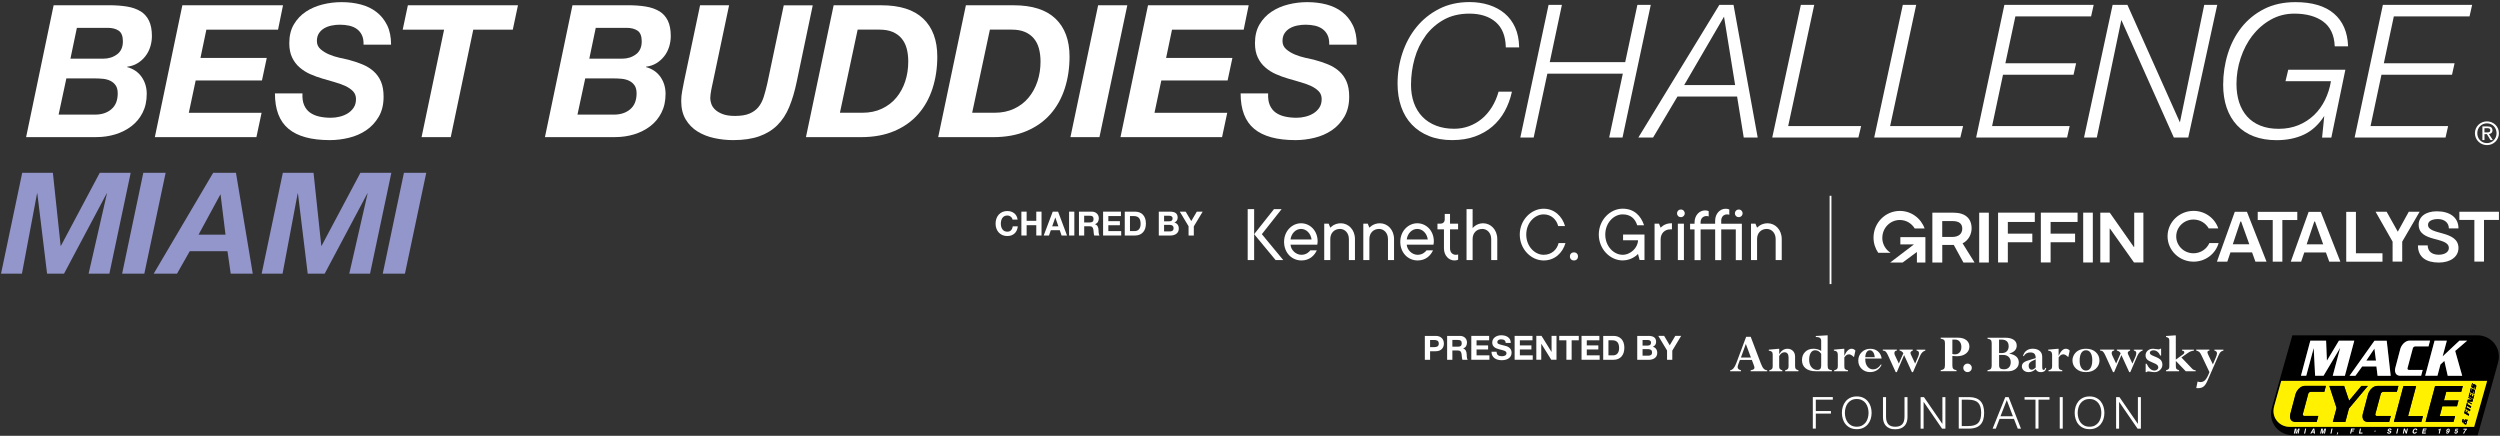 <svg xmlns="http://www.w3.org/2000/svg" id="Layer_1" viewBox="0 0 724.8 126.35"><rect x="0" y="0" width="724.8" height="126.35" fill="#333333" stroke="none"/><defs><style>      .st0 {        fill: #9396ca;      }      .st1 {        fill: #fff;      }      .st2 {        fill: #fff100;      }    </style></defs><g><path class="st1" d="M721.02,35.19c-1.9,0-3.49,1.46-3.49,3.43s1.6,3.45,3.49,3.45,3.47-1.46,3.47-3.45-1.6-3.43-3.47-3.43ZM721.02,41.49c-1.57,0-2.8-1.21-2.8-2.87s1.23-2.86,2.8-2.86,2.78,1.23,2.78,2.86-1.23,2.87-2.78,2.87Z"></path><path class="st1" d="M722.61,37.78c0-.78-.47-1.13-1.41-1.13h-1.5v3.96h.6v-1.72h.7l1.05,1.72h.67l-1.13-1.75c.58-.07,1.03-.38,1.03-1.09ZM720.29,38.39v-1.23h.82c.42,0,.87.09.87.58,0,.61-.46.65-.96.65h-.72Z"></path><path class="st1" d="M40.72,3.27c-1.07-.66-2.37-1.12-3.91-1.37-1.54-.25-3.27-.38-5.2-.38H15.55l-7.98,38.23h20.35c1.93,0,3.77-.27,5.52-.8,1.75-.54,3.3-1.32,4.66-2.36,1.36-1.04,2.44-2.34,3.24-3.91.8-1.57,1.2-3.39,1.2-5.46,0-1.86-.49-3.49-1.47-4.9-.98-1.41-2.38-2.37-4.2-2.87v-.11c1.14-.14,2.15-.48,3.02-1.02.88-.54,1.63-1.21,2.25-2.01.62-.8,1.1-1.71,1.42-2.73.32-1.02.48-2.06.48-3.13,0-1.82-.29-3.31-.86-4.47-.57-1.16-1.39-2.07-2.46-2.73ZM32.28,31.68c-1.23,1.04-2.81,1.55-4.74,1.55h-10.55l2.25-10.5h8.25c.75,0,1.52.04,2.3.11.78.07,1.5.26,2.14.56.64.3,1.17.74,1.58,1.31.41.57.62,1.36.62,2.36,0,2.03-.62,3.57-1.85,4.6ZM33.94,15.75c-1.12.84-2.45,1.26-3.99,1.26h-9.53l1.87-8.94h8.89c1.36,0,2.44.28,3.24.83.8.55,1.21,1.58,1.21,3.08,0,1.68-.56,2.94-1.69,3.78Z"></path><polygon class="st1" points="59.83 8.6 80.61 8.6 82.05 1.53 52.87 1.53 44.89 39.76 74.34 39.76 75.84 32.7 54.74 32.7 56.73 23.32 75.95 23.32 77.34 16.79 58.12 16.79 59.83 8.6"></polygon><path class="st1" d="M94,8.2c.64-.38,1.37-.64,2.17-.8.8-.16,1.6-.24,2.38-.24.96,0,1.88.1,2.73.29.86.2,1.6.53,2.22.99.62.46,1.11,1.06,1.44,1.79.34.73.49,1.63.46,2.71h7.98c0-2.21-.38-4.1-1.15-5.65-.77-1.55-1.8-2.83-3.11-3.83-1.3-1-2.82-1.72-4.55-2.17-1.73-.45-3.58-.67-5.54-.67-1.86,0-3.69.22-5.49.67-1.8.45-3.42,1.14-4.85,2.09-1.43.95-2.59,2.17-3.48,3.67-.89,1.5-1.34,3.32-1.34,5.46,0,1.64.28,3.03.83,4.18.55,1.14,1.28,2.11,2.2,2.89.91.79,1.94,1.43,3.08,1.93,1.14.5,2.32.93,3.53,1.28,1.18.36,2.35.7,3.51,1.02,1.16.32,2.2.7,3.11,1.12.91.43,1.65.94,2.22,1.53.57.59.86,1.35.86,2.28s-.22,1.79-.67,2.46c-.45.68-1.02,1.23-1.71,1.66-.7.43-1.47.75-2.33.96-.86.21-1.71.32-2.57.32-1.21,0-2.34-.12-3.37-.35-1.04-.23-1.93-.62-2.68-1.15-.75-.54-1.32-1.26-1.71-2.17-.39-.91-.55-2.04-.48-3.4h-7.98c0,4.68,1.31,8.1,3.94,10.28,2.62,2.18,6.61,3.27,11.97,3.27,1.82,0,3.66-.22,5.52-.67,1.86-.45,3.52-1.17,5.01-2.17,1.48-1,2.69-2.3,3.64-3.91.95-1.61,1.42-3.55,1.42-5.84,0-1.71-.25-3.16-.75-4.34-.5-1.18-1.21-2.18-2.12-3-.91-.82-1.99-1.49-3.24-2.01-1.25-.52-2.62-.97-4.12-1.37-.64-.14-1.48-.33-2.52-.56-1.04-.23-2.05-.55-3.03-.96-.98-.41-1.82-.93-2.52-1.55-.7-.62-1.04-1.4-1.04-2.33s.2-1.64.59-2.25c.39-.61.91-1.1,1.55-1.47Z"></path><polygon class="st1" points="116.75 8.6 128.75 8.6 122.22 39.76 130.68 39.76 137.21 8.6 148.67 8.6 150.17 1.53 118.25 1.53 116.75 8.6"></polygon><path class="st1" d="M191.14,3.27c-1.07-.66-2.37-1.12-3.91-1.37-1.54-.25-3.27-.38-5.2-.38h-16.06l-7.98,38.23h20.35c1.93,0,3.77-.27,5.52-.8,1.75-.54,3.3-1.32,4.66-2.36,1.36-1.04,2.44-2.34,3.24-3.91.8-1.57,1.2-3.39,1.2-5.46,0-1.86-.49-3.49-1.47-4.9-.98-1.41-2.38-2.37-4.2-2.87v-.11c1.14-.14,2.15-.48,3.03-1.02.88-.54,1.62-1.21,2.25-2.01.63-.8,1.1-1.71,1.42-2.73.32-1.02.48-2.06.48-3.13,0-1.82-.29-3.31-.86-4.47-.57-1.16-1.39-2.07-2.46-2.73ZM182.71,31.68c-1.23,1.04-2.81,1.55-4.74,1.55h-10.55l2.25-10.5h8.25c.75,0,1.52.04,2.3.11.78.07,1.5.26,2.14.56.64.3,1.17.74,1.58,1.31.41.57.62,1.36.62,2.36,0,2.03-.62,3.57-1.85,4.6ZM184.37,15.75c-1.12.84-2.45,1.26-3.99,1.26h-9.53l1.87-8.94h8.89c1.36,0,2.44.28,3.24.83.8.55,1.2,1.58,1.2,3.08,0,1.68-.56,2.94-1.69,3.78Z"></path><path class="st1" d="M227.23,1.53l-4.77,22.65c-.32,1.43-.67,2.73-1.04,3.91-.38,1.18-.89,2.17-1.55,2.97-.66.8-1.53,1.43-2.6,1.88-1.07.45-2.46.67-4.18.67-1.46,0-2.66-.18-3.59-.54-.93-.36-1.66-.79-2.19-1.31-.54-.52-.9-1.08-1.1-1.69-.2-.61-.29-1.14-.29-1.61,0-.32.03-.69.08-1.1.05-.41.12-.85.21-1.31.09-.46.18-.9.27-1.31.09-.41.17-.78.24-1.1l4.66-22.12h-8.41l-4.66,22.12c-.18.93-.36,1.87-.54,2.81-.18.95-.27,1.9-.27,2.87,0,2.11.44,3.88,1.31,5.33.87,1.44,2.02,2.61,3.43,3.48,1.41.87,3.02,1.51,4.82,1.9,1.8.39,3.63.59,5.49.59,2.96,0,5.48-.37,7.55-1.1,2.07-.73,3.82-1.8,5.25-3.21,1.43-1.41,2.58-3.17,3.45-5.27.88-2.11,1.6-4.53,2.17-7.28l4.66-22.22h-8.41Z"></path><path class="st1" d="M255.51,1.53h-13.82l-8.03,38.23h15.96c3.68,0,6.9-.59,9.67-1.77,2.77-1.18,5.07-2.81,6.91-4.9,1.84-2.09,3.22-4.56,4.15-7.42.93-2.86,1.39-5.94,1.39-9.26,0-4.75-1.36-8.41-4.07-11-2.71-2.59-6.77-3.88-12.16-3.88ZM262.44,23.59c-.59,1.79-1.45,3.36-2.57,4.71-1.12,1.36-2.52,2.43-4.18,3.21-1.66.79-3.56,1.18-5.7,1.18h-6.48l5.14-24.1h6.32c1.5,0,2.78.22,3.83.67,1.05.45,1.92,1.08,2.6,1.9.68.82,1.17,1.79,1.47,2.92.3,1.12.45,2.38.45,3.77,0,2.04-.29,3.94-.88,5.73Z"></path><path class="st1" d="M293.85,1.53h-13.82l-8.03,38.23h15.96c3.68,0,6.9-.59,9.67-1.77,2.77-1.18,5.07-2.81,6.91-4.9,1.84-2.09,3.22-4.56,4.15-7.42.93-2.86,1.39-5.94,1.39-9.26,0-4.75-1.36-8.41-4.07-11-2.71-2.59-6.77-3.88-12.15-3.88ZM300.78,23.59c-.59,1.79-1.45,3.36-2.57,4.71-1.12,1.36-2.52,2.43-4.18,3.21-1.66.79-3.56,1.18-5.7,1.18h-6.48l5.14-24.1h6.32c1.5,0,2.78.22,3.83.67,1.05.45,1.92,1.08,2.6,1.9.68.82,1.17,1.79,1.47,2.92.3,1.12.46,2.38.46,3.77,0,2.04-.3,3.94-.88,5.73Z"></path><polygon class="st1" points="318.37 1.53 310.34 39.76 318.75 39.76 326.83 1.53 318.37 1.53"></polygon><polygon class="st1" points="339.79 8.6 360.57 8.6 362.02 1.53 332.83 1.53 324.85 39.76 354.3 39.76 355.8 32.7 334.71 32.7 336.69 23.32 355.91 23.32 357.3 16.79 338.08 16.79 339.79 8.6"></polygon><path class="st1" d="M373.96,8.2c.64-.38,1.37-.64,2.17-.8.8-.16,1.6-.24,2.38-.24.96,0,1.87.1,2.73.29.86.2,1.6.53,2.22.99.62.46,1.11,1.06,1.45,1.79.34.73.49,1.63.46,2.71h7.98c0-2.21-.38-4.1-1.15-5.65-.77-1.55-1.8-2.83-3.11-3.83-1.3-1-2.82-1.72-4.55-2.17-1.73-.45-3.58-.67-5.54-.67-1.86,0-3.69.22-5.49.67-1.8.45-3.42,1.14-4.85,2.09-1.43.95-2.59,2.17-3.48,3.67-.89,1.5-1.34,3.32-1.34,5.46,0,1.64.28,3.03.83,4.18.55,1.14,1.28,2.11,2.2,2.89.91.79,1.94,1.43,3.08,1.93,1.14.5,2.32.93,3.53,1.28,1.18.36,2.35.7,3.51,1.02,1.16.32,2.2.7,3.11,1.12.91.43,1.65.94,2.22,1.53.57.59.86,1.35.86,2.28s-.22,1.79-.67,2.46c-.45.68-1.02,1.23-1.71,1.66-.7.43-1.47.75-2.33.96-.86.21-1.71.32-2.57.32-1.21,0-2.34-.12-3.37-.35-1.04-.23-1.93-.62-2.68-1.15-.75-.54-1.32-1.26-1.71-2.17-.39-.91-.55-2.04-.48-3.4h-7.98c0,4.68,1.31,8.1,3.93,10.28,2.63,2.18,6.61,3.27,11.97,3.27,1.82,0,3.66-.22,5.51-.67,1.86-.45,3.52-1.17,5.01-2.17,1.48-1,2.69-2.3,3.64-3.91.94-1.61,1.42-3.55,1.42-5.84,0-1.71-.25-3.16-.75-4.34-.5-1.18-1.21-2.18-2.12-3-.91-.82-1.99-1.49-3.24-2.01-1.25-.52-2.62-.97-4.12-1.37-.64-.14-1.48-.33-2.52-.56-1.04-.23-2.04-.55-3.03-.96-.98-.41-1.82-.93-2.52-1.55-.7-.62-1.04-1.4-1.04-2.33s.2-1.64.59-2.25c.39-.61.91-1.1,1.55-1.47Z"></path><path class="st1" d="M413.26,10.41c1.41-1.92,3.19-3.5,5.29-4.68,2.1-1.18,4.61-1.78,7.47-1.78,3.17,0,5.73.82,7.61,2.44,1.87,1.61,2.86,4.05,2.93,7.25v.11h3.87v-.12c-.04-2.15-.43-4.05-1.16-5.67-.73-1.61-1.75-2.98-3.03-4.06-1.27-1.07-2.8-1.9-4.54-2.46-1.74-.55-3.63-.84-5.63-.84-3.29,0-6.26.66-8.83,1.97-2.57,1.31-4.78,3.08-6.57,5.28-1.79,2.2-3.16,4.74-4.09,7.56-.93,2.81-1.4,5.8-1.4,8.87,0,2.43.35,4.68,1.05,6.68.7,2.01,1.73,3.74,3.08,5.15,1.34,1.42,3.01,2.53,4.97,3.32,1.95.79,4.21,1.19,6.71,1.19s4.7-.35,6.63-1.05c1.93-.7,3.64-1.68,5.07-2.91,1.43-1.23,2.63-2.72,3.56-4.42.93-1.7,1.62-3.55,2.05-5.52l.03-.14h-3.87l-.02.08c-.46,1.62-1.11,3.12-1.94,4.44-.83,1.32-1.81,2.46-2.92,3.37-1.11.91-2.36,1.63-3.71,2.12-1.35.49-2.79.74-4.27.74-1.94,0-3.71-.3-5.26-.9-1.55-.6-2.88-1.46-3.95-2.57-1.07-1.11-1.9-2.45-2.46-4-.56-1.55-.85-3.32-.85-5.26,0-2.58.35-5.14,1.04-7.6.69-2.46,1.75-4.68,3.17-6.6Z"></path><polygon class="st1" points="478.59 1.42 474.71 1.42 471.18 18.02 449.3 18.02 452.8 1.55 452.83 1.42 448.96 1.42 440.8 39.74 440.77 39.88 444.64 39.88 448.61 21.35 470.49 21.35 466.53 39.88 470.4 39.88 478.56 1.55 478.59 1.42"></polygon><path class="st1" d="M502.59,1.42h-4.12l-23.38,38.29-.11.17h4.28l7.07-11.89h17.29l1.91,11.79.02.1h4.04l-6.99-38.37-.02-.09ZM503.05,24.66h-14.77l11.55-19.83,3.22,19.83Z"></path><polygon class="st1" points="525.95 1.56 525.98 1.42 522.1 1.42 513.84 39.74 513.81 39.88 538.78 39.88 539.58 36.54 518.43 36.54 525.95 1.56"></polygon><polygon class="st1" points="555.51 1.56 555.54 1.42 551.66 1.42 543.4 39.74 543.37 39.88 568.34 39.88 569.14 36.54 547.99 36.54 555.51 1.56"></polygon><polygon class="st1" points="584.3 4.75 606.25 4.75 607 1.42 581.11 1.42 572.95 39.74 572.93 39.88 599.29 39.88 600.04 36.54 577.55 36.54 580.71 21.67 601.16 21.67 601.91 18.34 581.4 18.34 584.3 4.75"></polygon><polygon class="st1" points="632 35.49 616.81 1.48 616.78 1.42 612.49 1.42 604.23 39.74 604.2 39.88 607.91 39.88 615.02 5.8 630.21 39.81 630.24 39.88 634.42 39.88 642.79 1.56 642.82 1.42 639.05 1.42 632 35.49"></polygon><path class="st1" d="M653.05,10.3c1.45-1.89,3.23-3.44,5.29-4.6,2.06-1.16,4.36-1.75,6.82-1.75,3.49,0,6.32.78,8.39,2.31,2.07,1.52,3.19,3.9,3.33,7.06v.11h3.87v-.12c-.15-4.01-1.52-7.17-4.09-9.37-2.56-2.2-6.32-3.32-11.18-3.32-3.43,0-6.48.67-9.08,1.99-2.59,1.32-4.79,3.12-6.54,5.33-1.75,2.21-3.09,4.79-3.98,7.67-.89,2.87-1.34,5.88-1.34,8.95,0,2.47.34,4.71,1.02,6.68.68,1.97,1.69,3.68,3,5.08,1.31,1.4,2.95,2.48,4.86,3.21,1.91.73,4.13,1.11,6.6,1.11,3.03,0,5.74-.56,8.05-1.67,2.25-1.08,4.19-2.88,5.78-5.35l-.63,6.27h2.68l4.04-19.53.03-.14h-16.56l-.8,3.33h13.18c-.32,1.93-.9,3.74-1.71,5.41-.83,1.69-1.9,3.18-3.19,4.41-1.29,1.23-2.81,2.22-4.52,2.92-1.71.7-3.63,1.06-5.71,1.06s-3.81-.31-5.34-.93c-1.53-.61-2.82-1.5-3.84-2.65-1.02-1.14-1.8-2.53-2.31-4.11-.51-1.59-.77-3.38-.77-5.32,0-2.55.41-5.08,1.22-7.52.81-2.44,1.96-4.63,3.41-6.53Z"></path><polygon class="st1" points="682.68 39.74 682.65 39.88 709.01 39.88 709.76 36.54 687.27 36.54 690.43 21.67 710.89 21.67 711.63 18.34 691.12 18.34 694.02 4.75 715.97 4.75 716.72 1.42 690.84 1.42 682.68 39.74"></polygon></g><g><path class="st0" d="M15.33,50.1l2.25,21.17h.08l11.26-21.17h8.97l-6.18,29.24h-6.02l5.32-23.26h-.08l-12.37,23.26h-4.91l-2.83-23.26h-.08l-4.38,23.26H.3l6.14-29.24h8.89Z"></path><path class="st0" d="M48.02,50.1l-6.18,29.24h-6.43l6.14-29.24h6.47Z"></path><path class="st0" d="M68.41,50.1l4.87,29.24h-6.39l-.94-6.51h-10.94l-3.69,6.51h-6.76l17.24-29.24h6.59ZM65.38,68.04l-1.43-11.63h-.08l-6.31,11.63h7.82Z"></path><path class="st0" d="M90.9,50.1l2.25,21.17h.08l11.26-21.17h8.97l-6.18,29.24h-6.02l5.32-23.26h-.08l-12.37,23.26h-4.92l-2.83-23.26h-.08l-4.38,23.26h-6.06l6.14-29.24h8.89Z"></path><path class="st0" d="M123.58,50.1l-6.18,29.24h-6.43l6.14-29.24h6.47Z"></path></g><g><path class="st1" d="M416.21,97.38c.43,0,.8.06,1.11.19.3.13.55.29.74.5.19.21.33.44.42.71.09.27.13.54.13.83s-.04.55-.13.82c-.09.27-.23.51-.42.71-.19.21-.44.37-.74.5-.3.13-.67.19-1.11.19h-1.6v2.48h-1.52v-6.92h3.12ZM415.79,100.64c.17,0,.34-.01.5-.04.16-.03.3-.08.43-.15.12-.07.22-.18.3-.31.07-.14.11-.31.11-.53s-.04-.4-.11-.53c-.07-.14-.17-.24-.3-.32-.12-.07-.26-.12-.43-.15-.16-.03-.33-.04-.5-.04h-1.18v2.07h1.18Z"></path><path class="st1" d="M423.28,97.38c.31,0,.59.05.84.15.25.1.46.24.64.41s.31.38.41.61c.09.23.14.48.14.74,0,.41-.09.76-.26,1.06-.17.3-.45.52-.84.68v.02c.19.05.34.13.47.24.12.11.22.23.3.38.08.15.13.31.17.48.04.17.06.35.07.52,0,.11.01.24.02.39,0,.15.02.3.03.46.02.15.04.3.08.44.04.14.09.26.16.35h-1.52c-.08-.22-.14-.48-.16-.79-.02-.3-.05-.59-.09-.87-.05-.36-.16-.63-.33-.79-.17-.17-.44-.25-.82-.25h-1.52v2.71h-1.52v-6.92h3.73ZM422.74,100.51c.35,0,.61-.08.79-.23.17-.16.26-.41.26-.76s-.09-.58-.26-.73c-.17-.15-.44-.23-.79-.23h-1.67v1.95h1.67Z"></path><path class="st1" d="M431.73,97.38v1.28h-3.65v1.48h3.35v1.18h-3.35v1.7h3.73v1.28h-5.25v-6.92h5.18Z"></path><path class="st1" d="M434,102.6c.08.16.2.29.33.39.14.1.3.17.49.22.19.05.38.07.58.07.14,0,.28-.01.44-.03.16-.02.3-.07.44-.13.14-.06.25-.15.34-.27.09-.11.14-.26.14-.43,0-.19-.06-.34-.18-.46-.12-.12-.28-.21-.47-.29-.19-.08-.41-.15-.66-.2-.25-.06-.49-.12-.75-.19-.26-.06-.51-.14-.76-.24-.25-.09-.47-.21-.66-.36-.19-.15-.35-.33-.47-.56-.12-.22-.18-.49-.18-.81,0-.36.08-.66.23-.93.15-.26.35-.48.6-.66.25-.17.52-.3.83-.39.31-.08.62-.13.93-.13.36,0,.71.04,1.04.12.33.08.63.21.89.39.26.18.46.41.62.69.15.28.23.62.23,1.02h-1.47c-.01-.21-.06-.38-.13-.51-.07-.14-.17-.24-.3-.32-.12-.08-.26-.13-.42-.16-.16-.03-.33-.05-.52-.05-.12,0-.25.01-.37.04-.12.03-.23.07-.33.14-.1.06-.18.15-.25.24-.06.1-.1.22-.1.37,0,.14.03.24.08.33.05.08.15.16.31.23.15.07.36.14.63.21.27.07.62.16,1.05.27.13.03.31.07.54.14.23.07.46.18.68.32.23.15.42.35.59.6.16.25.25.57.25.96,0,.32-.06.61-.18.88-.12.27-.31.51-.55.7-.24.2-.54.35-.9.46-.36.11-.77.16-1.25.16-.38,0-.75-.05-1.11-.14-.36-.09-.68-.24-.95-.44-.28-.2-.49-.46-.65-.77-.16-.31-.24-.68-.23-1.1h1.47c0,.23.04.43.13.59Z"></path><path class="st1" d="M444.3,97.38v1.28h-3.66v1.48h3.35v1.18h-3.35v1.7h3.73v1.28h-5.25v-6.92h5.18Z"></path><path class="st1" d="M446.92,97.38l2.89,4.64h.02v-4.64h1.43v6.92h-1.52l-2.88-4.63h-.02v4.63h-1.43v-6.92h1.51Z"></path><path class="st1" d="M452.05,98.66v-1.28h5.67v1.28h-2.07v5.64h-1.52v-5.64h-2.07Z"></path><path class="st1" d="M463.69,97.38v1.28h-3.65v1.48h3.35v1.18h-3.35v1.7h3.73v1.28h-5.25v-6.92h5.18Z"></path><path class="st1" d="M467.78,97.38c.45,0,.86.07,1.25.21.38.14.72.36,1,.64.28.28.5.64.66,1.07.16.43.24.93.24,1.5,0,.5-.06.97-.19,1.4-.13.43-.33.79-.59,1.11-.26.31-.59.55-.98.73-.39.18-.85.27-1.38.27h-2.99v-6.92h2.99ZM467.68,103.02c.22,0,.43-.03.64-.11.21-.07.39-.19.55-.35.16-.17.29-.38.39-.65.1-.26.15-.59.15-.97,0-.35-.03-.66-.1-.95-.07-.28-.18-.52-.33-.72-.16-.2-.36-.35-.62-.46-.26-.11-.57-.16-.95-.16h-1.09v4.36h1.36Z"></path><path class="st1" d="M477.93,97.38c.33,0,.63.03.9.09.27.06.5.15.7.29.19.13.34.31.45.53.11.22.16.49.16.81,0,.35-.08.64-.24.87-.16.23-.39.42-.7.57.43.12.75.34.95.65.21.31.32.68.32,1.11,0,.35-.07.65-.2.91-.14.26-.32.46-.55.63-.23.16-.49.28-.79.36-.29.08-.6.12-.91.12h-3.35v-6.92h3.26ZM477.74,100.18c.27,0,.49-.06.67-.19.17-.13.26-.34.26-.63,0-.16-.03-.29-.09-.4-.06-.1-.14-.18-.23-.24-.1-.06-.21-.1-.33-.12-.13-.02-.26-.03-.39-.03h-1.42v1.62h1.54ZM477.83,103.12c.15,0,.29-.01.43-.04.14-.03.25-.08.36-.14.1-.07.19-.16.25-.28.06-.12.09-.27.09-.45,0-.36-.1-.61-.3-.76-.2-.15-.47-.23-.79-.23h-1.66v1.9h1.63Z"></path><path class="st1" d="M480.76,97.38h1.71l1.62,2.73,1.61-2.73h1.7l-2.57,4.27v2.66h-1.52v-2.7l-2.54-4.23Z"></path></g><g><path d="M723.26,99.68c-1.18-1.54-3.05-2.47-5.01-2.47h-53.65l-2.05,7.23c-.34,1.18-.77,2.73-1.26,4.43h0c-.85,3.01-1.83,6.5-2.61,9.32-.55,2.01-.21,3.97.97,5.52,1.18,1.54,3.05,2.47,5.01,2.47h53.66l2.56-9.05c.33-1.16.7-2.48,1.09-3.87l.43-1.52h0c.63-2.24,1.28-4.56,1.82-6.54.55-2.01.21-3.97-.97-5.52ZM709.39,98.76l-1.22,4.56,4.86-4.56h2.26l-3.48,2.98,2.03,7.2h-4.2l-.97-4.32-1.14,1.07-.87,3.24h-3.55l2.71-10.17h3.57ZM694.38,107.21c0-.07,0-.14.01-.22,0-.08.02-.15.04-.23.01-.08.04-.16.06-.25l1.39-5.26c.02-.09.04-.17.07-.26.03-.09.06-.16.09-.23.03-.07.06-.14.11-.21.04-.08.08-.15.11-.23.05-.08.1-.15.16-.23.06-.08.11-.15.16-.22.05-.07.1-.13.16-.2.06-.07.12-.13.18-.18.06-.05.11-.09.17-.14.06-.05.11-.09.16-.14.06-.04.12-.08.18-.11.06-.04.12-.07.18-.1.08-.04.15-.07.23-.11.08-.03.16-.06.23-.08.08-.02.16-.04.24-.05.09-.01.17-.02.24-.02h5.98l-.44,1.68h-3.89c-.06,0-.12.01-.18.04-.04.02-.08.04-.11.06-.04.02-.07.05-.1.06-.07.06-.12.11-.17.17-.02.03-.04.06-.06.09-.02.03-.03.06-.03.09l-1.56,5.82c-.02.06-.02.11,0,.17,0,.03,0,.06.03.09.02.03.04.06.06.08.03.02.06.04.09.06.03.02.05.04.07.05.03.02.06.03.09.04.03,0,.06,0,.09,0h3.98l-.45,1.69h-6c-.08,0-.15,0-.23,0-.08,0-.15-.02-.22-.04-.07,0-.13-.03-.21-.06-.07-.03-.14-.06-.21-.09-.06-.03-.11-.06-.16-.1-.05-.04-.1-.08-.14-.13-.05-.04-.09-.09-.13-.15-.04-.06-.07-.12-.09-.18-.03-.05-.05-.1-.07-.16-.02-.06-.04-.13-.06-.19-.02-.07-.03-.13-.04-.21,0-.07-.01-.14-.01-.22,0-.07.01-.14.01-.21ZM691.96,98.79l1.15,10.16h-3.81l-.33-2.7h-4.13l-1.96,2.7h-1.7l7.22-10.16h3.57ZM669.81,98.76h4.57l.24,5.8,3.48-5.8h4.46l-2.73,10.19h-3.52l2.17-8.13-4.83,8.11h-2.46l-.41-8.03-2.16,8.03h-1.53l2.71-10.17ZM666.41,125.68h-.28l.2-.96s.02-.07.03-.12c.01-.05.02-.09.02-.11l-.52,1.19h-.29v-1.19s-.03.07-.04.11c-.01.05-.02.09-.02.12l-.2.96h-.28l.3-1.42h.43l.02,1.11.49-1.11h.43l-.3,1.42ZM668.3,125.68h-.29l.3-1.42h.29l-.3,1.42ZM670.84,125.68l-.03-.29h-.52l-.16.29h-.31l.81-1.42h.33l.2,1.42h-.32ZM674.05,125.68h-.28l.2-.96s.01-.07.03-.12c.01-.05.02-.09.02-.11l-.52,1.19h-.29v-1.19s-.03.07-.04.11c0,.05-.02.09-.02.12l-.2.96h-.28l.3-1.42h.43l.02,1.11.49-1.11h.43l-.3,1.42ZM675.94,125.68h-.29l.3-1.42h.29l-.3,1.42ZM677.83,125.64s-.02.09-.05.14c-.02.05-.05.09-.09.12-.04.04-.09.07-.14.08-.05.02-.08.03-.1.03l.02-.11c.06-.02.1-.04.14-.08.03-.04.06-.09.08-.15h-.17l.06-.29h.3l-.05.25ZM682.6,124.51h-.71l-.07.33h.62l-.05.25h-.62l-.13.59h-.29l.3-1.41h1l-.05.25ZM684.89,125.68h-1l.3-1.42h.3l-.25,1.16h.7l-.05.25ZM688.73,124.99s-.03.08-.07.11c-.04.03-.08.05-.12.05s-.08-.01-.1-.05c-.03-.03-.03-.07-.02-.11,0-.04.03-.08.07-.11.04-.03.08-.05.12-.05s.08.02.1.05c.03.03.03.07.02.11ZM693.34,124.68h-.28c.01-.09-.01-.15-.07-.18-.04-.02-.1-.04-.16-.04-.08,0-.14.02-.19.05-.05.03-.08.07-.1.13-.01.05,0,.09.04.11.02.02.08.04.17.06l.23.06c.1.03.17.06.22.1.07.07.09.16.07.29-.03.13-.1.24-.22.32-.12.09-.27.13-.45.13s-.32-.04-.41-.13c-.09-.08-.12-.2-.08-.35h.28c0,.07,0,.11.02.15.04.06.11.09.23.09.07,0,.13,0,.17-.02.09-.03.14-.08.16-.16.01-.05,0-.08-.04-.11-.04-.03-.09-.05-.18-.07l-.14-.03c-.14-.03-.23-.07-.28-.11-.08-.07-.11-.17-.08-.31.03-.13.1-.23.21-.32.11-.08.25-.13.43-.13.15,0,.27.04.36.12.09.08.12.19.09.34ZM695.01,125.68h-.29l.3-1.42h.29l-.3,1.42ZM697.78,125.68h-.3l-.36-1.01-.21,1.01h-.28l.3-1.42h.31l.35.99.21-.99h.28l-.3,1.42ZM700.8,124.73h-.3c0-.07-.02-.12-.04-.15-.04-.06-.11-.09-.22-.09s-.2.04-.28.13c-.08.09-.14.21-.17.37-.03.16-.03.28.02.36.05.08.12.12.22.12s.19-.03.26-.1c.04-.04.07-.09.11-.16h.29c-.06.15-.15.28-.28.38-.13.1-.27.14-.44.14-.2,0-.35-.07-.44-.2-.09-.13-.11-.31-.06-.54.05-.25.16-.44.32-.57.14-.12.3-.17.48-.17.24,0,.4.08.47.23.04.09.06.18.04.26ZM703.46,124.51h-.75l-.06.3h.69l-.05.25h-.69l-.08.36h.78l-.05.25h-1.07l.3-1.42h1.04l-.05.25ZM707.31,125.68h-.28l.2-.96h-.33l.04-.19c.09,0,.15,0,.19-.02.06-.01.11-.04.15-.07.03-.03.05-.06.07-.1.01-.02.02-.04.02-.06h.23l-.3,1.39ZM710.18,124.97c-.04.17-.09.31-.15.42-.13.21-.3.32-.52.32-.1,0-.19-.03-.26-.09-.07-.06-.1-.15-.09-.27h.27s0,.07.03.1c.02.03.06.04.1.04.09,0,.16-.05.22-.15.03-.06.06-.14.09-.24-.03.03-.06.06-.09.07-.06.03-.12.05-.2.05-.11,0-.2-.04-.27-.11-.07-.08-.09-.19-.06-.33.03-.15.1-.27.21-.36.11-.09.23-.14.37-.14.21,0,.34.09.38.28.02.11.02.25-.02.42ZM712.65,124.54h-.57l-.11.3s.08-.05.11-.05c.04-.01.09-.02.15-.02.12,0,.21.04.28.12.07.08.09.19.06.34-.03.13-.09.24-.2.35-.1.1-.24.15-.4.15-.13,0-.23-.04-.3-.11-.07-.07-.1-.17-.08-.3h.27c0,.06,0,.11.03.14.02.03.07.05.12.05.07,0,.12-.02.17-.07.05-.05.08-.11.09-.18.02-.07.01-.13-.01-.18-.02-.05-.07-.07-.14-.07-.03,0-.06,0-.09.01-.05.02-.08.04-.12.09h-.24s.26-.78.26-.78h.77l-.05.23ZM715.17,124.52s-.12.11-.22.22c-.09.1-.18.21-.25.32-.06.09-.12.19-.17.32-.06.12-.1.23-.11.31h-.28c.06-.25.2-.51.41-.78.14-.17.24-.28.33-.35h-.69l.06-.25h.98l-.05.21ZM717.61,122.72l-.29,1.03h-53.52c-1.47,0-2.87-.69-3.74-1.84-.88-1.16-1.14-2.62-.73-4.12.62-2.23,1.4-5.03,2.06-7.36h59.69c-1.57,5.64-3.45,12.22-3.47,12.3Z"></path><path class="st2" d="M659.32,117.79c-.41,1.5-.16,2.97.73,4.12.88,1.16,2.28,1.84,3.74,1.84h53.52l.29-1.03c.02-.08,1.9-6.66,3.47-12.3h-59.69c-.66,2.33-1.44,5.13-2.06,7.36ZM716.49,112.01s0-.02,0-.03l.26-.96.22.13-.18.67s0,0,0,.01c0,0,0,0,0,0,0,0,0,0,0,.01,0,0,0,0,0,.01,0,0,0,0,0,.01,0,0,0,0,0,0,0,0,0,0,0,0,0,0,0,0,0,0l.1.06s0,0,0,0c0,0,0,0,0,0,0,0,0,0,.01,0,0,0,0,0,0,0,0,0,0,0,.01,0,0,0,0,0,.01,0,0,0,0,0,0,0,0,0,0,0,0-.01l.12-.44s0-.02,0-.03c0,0,0-.02.01-.03,0,0,0-.02.01-.03,0,0,0-.02.01-.02,0,0,0-.01.02-.02,0,0,.01-.01.02-.02,0,0,.01-.01.02-.02,0,0,.02-.01.02-.01,0,0,.01,0,.02,0,0,0,.01,0,.02,0,0,0,.01,0,.02,0,0,0,.01,0,.02,0,0,0,.01,0,.02,0,0,0,.02,0,.02,0,0,0,.02,0,.03.01,0,0,.02,0,.03.01l.4.23s.01,0,.02.01c0,0,.01,0,.02.01,0,0,.01,0,.02.01,0,0,.01.01.02.01,0,0,.02.02.03.02,0,0,.02.02.02.02,0,0,.01.02.02.03,0,0,.01.02.02.03.01.02.02.04.03.06,0,.02.01.04.02.06,0,.01,0,.03,0,.04,0,.01,0,.03,0,.04,0,.01,0,.03,0,.04,0,.01,0,.03,0,.04l-.25.94-.22-.12.18-.67s0,0,0-.01c0,0,0,0,0-.01,0,0,0-.01,0-.02,0,0,0,0,0-.01,0,0,0,0,0-.01,0,0,0,0,0-.01,0,0,0,0,0-.01,0,0,0,0-.01,0l-.12-.07s0,0,0,0c0,0,0,0-.01,0,0,0,0,0,0,0,0,0,0,0,0,0,0,0,0,0,0,0,0,0,0,0,0,0,0,0,0,0,0,.01,0,0,0,0,0,.01l-.13.48s0,.02,0,.02c0,0,0,.02,0,.02,0,0,0,.02-.01.02,0,0,0,.01-.01.02,0,0,0,.01-.01.02,0,0-.01,0-.01.01,0,0-.01,0-.02.01,0,0-.01,0-.02,0-.01,0-.03,0-.04,0,0,0-.01,0-.02,0,0,0-.02,0-.02,0-.01,0-.03,0-.04-.01-.02,0-.03-.01-.05-.02l-.41-.24s-.01,0-.02-.02c0,0-.02-.01-.02-.02,0,0-.02-.01-.02-.02,0,0-.02-.01-.02-.02,0,0-.01-.01-.02-.02,0,0-.01-.02-.02-.02,0,0-.01-.02-.02-.03,0,0-.01-.02-.02-.03,0,0-.01-.02-.01-.02,0,0,0-.02-.01-.03,0,0,0-.02,0-.03,0,0,0-.02,0-.03,0,0,0-.02,0-.03,0,0,0-.02,0-.03,0,0,0-.02,0-.03ZM716.11,113.42s0-.02,0-.03l.26-.96.22.13-.18.67s0,0,0,.01c0,0,0,0,0,0,0,0,0,0,0,.01,0,0,0,0,0,.01,0,0,0,0,0,.01,0,0,0,0,0,0,0,0,0,0,0,0,0,0,0,0,0,0l.1.06s0,0,0,0c0,0,0,0,0,0,0,0,0,0,0,0,0,0,0,0,0,0,0,0,0,0,.01,0,0,0,0,0,.01,0,0,0,0,0,0,0,0,0,0,0,0-.01l.12-.44s0-.02,0-.03c0,0,0-.02.01-.03,0,0,0-.02.01-.03,0,0,0-.02.01-.02,0,0,.01-.01.02-.02,0,0,.01-.01.02-.02,0,0,.01-.01.02-.02,0,0,.02-.01.02-.01,0,0,.01,0,.02,0,0,0,.01,0,.02,0,0,0,.01,0,.02,0,0,0,.02,0,.02,0,0,0,.01,0,.02,0,0,0,.02,0,.02,0,0,0,.02,0,.03.01,0,0,.02,0,.03.01l.4.23s.01,0,.02.01c0,0,.01,0,.02.01,0,0,.01,0,.02.01,0,0,.01.01.02.01,0,0,.02.02.03.02,0,0,.02.02.02.02,0,0,.01.02.02.03,0,0,.01.02.02.02.01.02.02.04.03.06,0,.02.01.04.02.06,0,.01,0,.03,0,.04,0,.01,0,.03,0,.04,0,.01,0,.03,0,.04,0,.01,0,.03,0,.04l-.25.94-.22-.12.18-.67s0,0,0-.01c0,0,0,0,0-.01,0,0,0-.01,0-.02,0,0,0,0,0-.01,0,0,0,0,0-.01,0,0,0,0,0-.01,0,0,0,0,0-.01,0,0,0,0-.01,0l-.12-.07s0,0,0,0c0,0,0,0-.01,0,0,0,0,0,0,0,0,0,0,0-.01,0,0,0,0,0,0,0,0,0,0,0,0,0,0,0,0,0,0,.01,0,0,0,0,0,.01l-.13.48s0,.02,0,.02c0,0,0,.02,0,.02,0,0,0,.01-.01.02,0,0,0,.01-.01.02,0,0,0,.01-.01.02,0,0-.01,0-.01.01,0,0-.01,0-.02.01,0,0-.01,0-.02,0-.01,0-.03,0-.04,0,0,0-.01,0-.02,0,0,0-.02,0-.02,0-.01,0-.03,0-.04-.01-.02,0-.03-.01-.05-.02l-.41-.24s-.02,0-.02-.01c0,0-.02-.01-.02-.02,0,0-.01-.01-.02-.02,0,0-.02-.01-.02-.02,0,0-.01-.01-.02-.02,0,0-.01-.02-.02-.02,0,0-.01-.02-.02-.03,0,0-.01-.02-.02-.03,0,0,0-.02-.01-.02,0,0,0-.02-.01-.03,0,0,0-.02,0-.03,0,0,0-.02,0-.03,0,0,0-.02,0-.03,0,0,0-.02,0-.03,0,0,0-.02,0-.03ZM716.01,113.8l.21.12-.16.6.32.18.16-.58.22.13-.16.58.36.21.16-.61.21.12-.3,1.11-1.32-.76.29-1.1ZM715.46,115.84l1.23.08-1.08-.63.06-.22,1.32.76-.17.65-1.25-.09,1.1.64-.06.21-1.32-.76.17-.65ZM715.24,116.66l.22.13-.1.37,1.1.64-.13.5-1.1-.64-.1.38-.22-.13.33-1.25ZM714.89,117.98l1.33.76-.13.5-1.32-.76.13-.5ZM714.7,118.69l.21.12-.16.6.31.18.16-.59.22.13-.16.59.58.33-.13.49-1.33-.76.29-1.1ZM714.06,121.51s.01,0,.02,0c0,0,.01,0,.02,0,0,0,.01,0,.02,0,0,0,.02,0,.03.01,0,0,.02.01.02.02,0,0,.02.01.03.02,0,0,.02.02.03.02,0,0,.02.02.03.03,0,0,.02.02.03.02,0,0,.02.02.03.02,0,.01.02.02.03.03,0,.01.02.02.03.03,0,.01.02.02.02.03,0,0,.02.02.03.03,0,.01.02.02.02.03,0,.01.02.02.02.03,0,.01.02.02.02.03,0,.01.01.02.02.03,0,.01,0,.02.01.03,0,.01,0,.02,0,.03l-.22.09s0-.02-.02-.03c0-.01-.01-.02-.02-.03,0-.01-.01-.02-.02-.03,0,0-.02-.02-.02-.03,0,0-.02-.01-.03-.02,0,0-.02-.01-.03-.02,0,0-.02,0-.03-.01,0,0-.02,0-.03,0,0,0-.02,0-.02,0,0,0-.01,0-.02.01,0,0-.01.01-.02.02,0,0,0,.01-.01.02,0,0,0,0,0,.01,0,0,0,.01,0,.01,0,0,0,.01,0,.02,0,0,0,.01,0,.02,0,0,0,.01,0,.02,0,0,0,.01,0,.02,0,0,0,.01,0,.02,0,0,0,.01,0,.01,0,0,0,0,0,0,0,0,0,0,0,0,0,0,0,0,0,.01,0,0,0,0,.01.01,0,0,0,0,.01.01,0,0,.01,0,.02.01,0,0,.01,0,.02,0,0,0,.02,0,.02,0,0,0,.01,0,.02,0,0,0,.02,0,.03,0,.01,0,.02,0,.04-.01.01,0,.02,0,.04-.01l.49-.22-.14-.29.22-.08.14.27.11-.05.04-.16.26.15-.09.36-.13.06s0,0,0,.01c0,0,0,0,0,.01,0,0,0,0,0,.01,0,0,0,0,0,0,0,0,0,0,0,.01,0,0,0,0,0,.01,0,0,0,0,0,.01,0,0,0,0,0,.01,0,.01,0,.02.01.04,0,.01,0,.03,0,.04,0,.01,0,.02,0,.04,0,.01,0,.03,0,.04l-.16.58s0,.02,0,.02c0,0,0,.02-.01.03,0,0,0,.02-.02.02,0,0-.01.01-.02.02,0,0-.01.01-.02.02,0,0-.01,0-.02.01,0,0-.01,0-.02.01,0,0-.01,0-.02.01,0,0-.01,0-.02,0,0,0-.02,0-.02,0,0,0-.02,0-.02,0,0,0-.02,0-.02,0-.02,0-.03,0-.05,0,0,0-.02,0-.02,0,0,0-.02,0-.02-.01l-.32-.18s-.02-.01-.03-.02c-.01,0-.02-.02-.03-.02,0,0-.02-.02-.03-.03,0-.01-.02-.02-.02-.03,0,0-.01-.02-.02-.02,0,0-.01-.02-.01-.03,0,0,0-.02-.01-.03,0-.01,0-.02,0-.03,0-.01,0-.02,0-.03,0-.01,0-.02,0-.03,0-.01,0-.02,0-.04,0-.01,0-.02,0-.03l.03-.11-.21.03s-.01,0-.02,0-.02,0-.02,0c0,0-.02,0-.02,0,0,0-.01,0-.02,0,0,0-.01,0-.02-.01,0,0-.01,0-.02,0,0,0-.01,0-.02-.01,0,0-.01,0-.02-.01-.01,0-.02-.01-.03-.02,0,0-.02-.02-.03-.03,0,0-.02-.02-.02-.03,0,0-.01-.02-.02-.03,0-.01,0-.02-.01-.03,0-.01,0-.02-.01-.03,0-.01,0-.02,0-.03,0-.01,0-.02,0-.04,0-.01,0-.02,0-.03,0-.01,0-.02,0-.03,0-.01,0-.02,0-.04,0-.01,0-.03,0-.04l.09-.32s0-.02,0-.03c0,0,0-.02,0-.03,0,0,0-.02,0-.02,0,0,0-.02,0-.03,0-.01,0-.02.01-.03,0,0,0-.02.01-.03,0,0,0-.02.01-.02,0,0,.01-.01.02-.02,0,0,.01-.01.02-.02,0,0,.01-.01.02-.02,0,0,.02,0,.02,0,0,0,.02,0,.02,0ZM705.99,111.9h8.03l-.45,1.68h-4.36l-.67,2.5h4.24l-.46,1.7h-4.24l-.76,2.83h4.46l-.45,1.69h-8.12l2.77-10.4ZM700.49,111.9l-2.34,8.72h4.31l-.45,1.69h-7.98l2.77-10.4h3.68ZM686.57,114.19c.03-.09.06-.17.09-.23.03-.07.07-.14.11-.22.04-.08.08-.16.11-.23.05-.08.1-.16.16-.24.06-.08.11-.16.16-.23.05-.07.1-.14.17-.2.06-.07.12-.13.18-.19.06-.05.12-.1.17-.14.06-.05.11-.1.16-.15.06-.04.12-.08.18-.12.06-.04.12-.07.18-.1.08-.04.16-.07.24-.11.08-.03.16-.06.24-.08.08-.02.16-.04.25-.05.09-.01.17-.02.25-.02h6.12l-.45,1.71h-3.98c-.06,0-.12.01-.19.04-.04.02-.08.04-.12.07-.04.02-.07.05-.1.07-.07.06-.13.12-.17.17-.02.03-.04.06-.06.09-.02.03-.03.07-.03.09l-1.6,5.96c-.02.06-.02.12,0,.18,0,.03,0,.06.03.09.02.03.04.06.06.08.03.02.06.04.09.07.03.02.05.04.07.05.03.02.06.03.09.04.03,0,.07,0,.09,0h4.07l-.47,1.73h-6.13c-.08,0-.16,0-.24,0-.08,0-.16-.02-.23-.04-.07,0-.14-.03-.21-.07-.07-.03-.14-.07-.21-.09-.06-.03-.11-.06-.17-.1-.05-.04-.1-.08-.14-.13-.05-.04-.09-.09-.13-.15-.04-.06-.07-.12-.09-.18-.03-.05-.05-.1-.07-.17-.02-.06-.04-.13-.06-.2-.02-.07-.03-.14-.04-.21,0-.07-.01-.15-.01-.23,0-.07.01-.14.01-.21s0-.15.01-.23c0-.08.02-.16.04-.24.01-.08.04-.17.07-.25l1.42-5.37c.02-.09.04-.18.07-.26ZM679.61,111.89l1.44,4.29,3.57-4.29h1.87l-5.49,6.55-1.03,3.88h-3.63l1.08-4.04-2.09-6.39h4.29ZM663.94,120.54c0-.07,0-.15.01-.23,0-.08.02-.16.04-.24.01-.08.04-.17.06-.25l1.42-5.37c.02-.09.04-.18.07-.26.03-.09.06-.17.09-.23.03-.07.06-.14.11-.22.04-.08.08-.16.11-.23.05-.08.1-.16.16-.24.06-.08.11-.16.16-.23.05-.07.1-.14.17-.2.06-.07.12-.13.18-.19.06-.05.12-.1.17-.14.06-.05.11-.1.16-.15.06-.04.12-.08.18-.12.06-.04.12-.07.18-.1.08-.04.16-.07.24-.11.08-.03.16-.06.24-.08.08-.02.16-.04.25-.05.09-.01.17-.02.25-.02h6.12l-.45,1.71h-3.98c-.06,0-.12.01-.19.04-.04.02-.08.04-.12.07-.04.02-.07.05-.1.07-.07.06-.13.12-.17.17-.02.03-.04.06-.06.09-.02.03-.03.07-.03.09l-1.6,5.96c-.02.06-.02.12,0,.18,0,.03,0,.06.03.09.02.03.04.06.06.08.03.02.06.04.09.07.03.02.05.04.07.05.03.02.06.03.09.04.03,0,.07,0,.09,0h4.07l-.47,1.73h-6.13c-.08,0-.16,0-.24,0-.08,0-.16-.02-.23-.04-.07,0-.14-.03-.21-.07-.07-.03-.14-.07-.21-.09-.06-.03-.11-.06-.17-.1-.05-.04-.1-.08-.14-.13-.05-.04-.09-.09-.13-.15-.04-.06-.07-.12-.09-.18-.03-.05-.05-.1-.07-.17-.02-.06-.04-.13-.06-.2-.02-.07-.03-.14-.04-.21,0-.07-.01-.15-.01-.23,0-.07.01-.14.01-.21Z"></path><path class="st2" d="M714.59,122.49s0,.02,0,.02c0,0,0,.02,0,.02,0,0,0,.02.01.03,0,0,0,.02.01.02,0,0,0,.01.02.02,0,0,.01.02.02.02,0,.01.02.02.03.03.01,0,.02.02.03.02.01,0,.03,0,.04.01.02,0,.03,0,.05,0,0,0,0,0,.01,0,0,0,0,0,.01,0,0,0,0,0,.01,0,0,0,.01,0,.01-.01,0,0,.01,0,.02-.01,0,0,0,0,.01-.01,0,0,0,0,.01-.02,0,0,0,0,.01-.01,0,0,0,0,0-.01,0,0,0,0,0-.01,0,0,0-.01,0-.02,0,0,0-.01,0-.02,0,0,0-.02,0-.03,0,0,0-.02,0-.03,0,0,0-.02,0-.03,0-.01,0-.02,0-.03,0-.01,0-.02,0-.03,0-.01,0-.02,0-.03,0,0,0-.02,0-.03,0-.01,0-.02,0-.03l-.35.16s0,.02,0,.02c0,0,0,.01,0,.02Z"></path><g><polygon points="688.39 101.08 686.05 104.54 688.85 104.54 688.39 101.08"></polygon><path d="M709.79,124.5s-.09.01-.13.04c-.06.04-.1.11-.12.21-.02.08-.01.14.01.19.02.04.07.06.14.06.04,0,.08-.01.11-.03.07-.04.12-.11.14-.21.02-.08.01-.14-.02-.19-.03-.05-.07-.07-.14-.07Z"></path><polygon points="670.42 125.14 670.78 125.14 670.72 124.59 670.42 125.14"></polygon><path d="M713.99,121.54s-.01.01-.02.02c0,0-.01.01-.02.02,0,0-.01.02-.01.02,0,0,0,.02-.01.03,0,0,0,.02-.01.03,0,0,0,.02,0,.03,0,0,0,.02,0,.02,0,0,0,.02,0,.03,0,0,0,.02,0,.03l-.09.32s0,.02,0,.04c0,.01,0,.03,0,.04,0,.01,0,.02,0,.03,0,.01,0,.02,0,.03,0,.01,0,.02,0,.04,0,.01,0,.02,0,.03,0,.01,0,.02.01.03,0,.01,0,.02.01.03,0,.01.01.02.02.03,0,.01.02.02.02.03,0,0,.02.02.03.03,0,0,.02.02.03.02,0,0,.01,0,.02.01,0,0,.01,0,.02.01,0,0,.01,0,.02,0,0,0,.02,0,.02.01,0,0,.01,0,.02,0,0,0,.02,0,.02,0,0,0,.01,0,.02,0s.02,0,.02,0l.21-.03-.03.11s0,.02,0,.03c0,.01,0,.02,0,.04,0,.01,0,.02,0,.03,0,.01,0,.02,0,.03,0,0,0,.02,0,.03,0,.01,0,.02.01.03,0,0,0,.02.01.03,0,0,.01.02.02.02,0,.01.01.02.02.03,0,.01.02.02.03.03,0,0,.02.02.03.02,0,0,.02.01.03.02l.32.18s.02,0,.02.01c0,0,.02,0,.02,0,.02,0,.03,0,.05,0,0,0,.02,0,.02,0,0,0,.02,0,.02,0,0,0,.02,0,.02,0,0,0,.02,0,.02,0,0,0,.01,0,.02-.01,0,0,.01,0,.02-.01,0,0,.01,0,.02-.01,0,0,.01-.01.02-.02,0,0,.01-.01.02-.02,0,0,.01-.02.02-.02,0,0,0-.02.01-.03,0,0,0-.02,0-.02l.16-.58s0-.02,0-.04c0-.01,0-.02,0-.04,0-.01,0-.02,0-.04,0-.01,0-.03-.01-.04,0,0,0,0,0-.01,0,0,0-.01,0-.01,0,0,0,0,0-.01,0,0,0,0,0-.01,0,0,0,0,0,0,0,0,0,0,0-.01,0,0,0,0,0-.01,0,0,0,0,0-.01l.13-.06.09-.36-.26-.15-.04.16-.11.05-.14-.27-.22.08.14.29-.49.22s-.03.01-.04.01c-.01,0-.02,0-.04.01,0,0-.02,0-.03,0,0,0-.02,0-.02,0,0,0-.02,0-.02,0,0,0-.02,0-.02,0,0,0-.01,0-.02-.01,0,0-.01,0-.01-.01,0,0,0,0-.01-.01,0,0,0,0,0-.01,0,0,0,0,0,0,0,0,0,0,0,0,0,0,0,0,0-.01,0,0,0-.01,0-.02,0,0,0-.01,0-.02,0,0,0-.01,0-.02,0,0,0,0,0-.02,0,0,0-.01,0-.02,0,0,0,0,0-.01,0,0,0-.01,0-.01,0,0,0-.02.01-.02,0,0,.01-.01.02-.02,0,0,.01,0,.02-.01,0,0,.02,0,.02,0,0,0,.02,0,.03,0,0,0,.02,0,.03.01,0,0,.02.01.03.02,0,0,.02.01.03.02,0,0,.02.02.02.03,0,0,.02.02.02.03,0,0,.01.02.02.03,0,.01.01.02.02.03l.22-.09s0-.02,0-.03c0-.01,0-.02-.01-.03,0,0-.01-.02-.02-.03,0-.01-.01-.02-.02-.03,0-.01-.02-.02-.02-.03,0-.01-.02-.02-.02-.03,0-.01-.02-.02-.03-.03,0-.01-.02-.02-.02-.03,0,0-.02-.02-.03-.03-.01-.01-.02-.02-.03-.03,0,0-.02-.02-.03-.02,0,0-.02-.02-.03-.02-.01,0-.02-.02-.03-.03,0,0-.02-.02-.03-.02,0,0-.02-.01-.03-.02,0,0-.02-.01-.02-.02,0,0-.02,0-.03-.01,0,0-.02,0-.02,0,0,0-.01,0-.02,0,0,0-.01,0-.02,0,0,0-.01,0-.02,0,0,0-.02,0-.02,0,0,0-.01,0-.02.02ZM714.92,122.29s0,.02,0,.03c0,.01,0,.02,0,.03,0,.01,0,.02,0,.03,0,.01,0,.02,0,.03,0,.01,0,.02,0,.03,0,.01,0,.02,0,.03,0,0,0,.02,0,.03,0,0,0,.02,0,.03,0,0,0,.01,0,.02,0,0,0,.01,0,.02,0,0,0,0,0,.01,0,0,0,0,0,.01,0,0,0,0-.01.01,0,0,0,.01-.01.02,0,0,0,0-.01.01,0,0-.01,0-.02.01,0,0,0,0-.01.01,0,0,0,0-.01,0,0,0,0,0-.01,0,0,0,0,0-.01,0-.02,0-.03,0-.05,0-.01,0-.03,0-.04-.01-.01,0-.02-.01-.03-.02-.01,0-.02-.02-.03-.03,0,0-.01-.01-.02-.02,0,0-.01-.02-.02-.02,0,0,0-.01-.01-.02,0,0,0-.02-.01-.03,0,0,0-.01,0-.02,0,0,0-.02,0-.02,0,0,0-.01,0-.02,0,0,0-.02,0-.02l.35-.16Z"></path><polygon points="715.87 120.06 715.29 119.73 715.45 119.14 715.23 119.01 715.07 119.59 714.76 119.41 714.92 118.81 714.7 118.69 714.41 119.79 715.73 120.55 715.87 120.06"></polygon><polygon points="716.22 118.75 714.89 117.98 714.76 118.49 716.08 119.25 716.22 118.75"></polygon><polygon points="715.23 117.67 716.34 118.3 716.47 117.8 715.37 117.17 715.47 116.79 715.24 116.66 714.91 117.91 715.13 118.04 715.23 117.67"></polygon><polygon points="716.67 117.04 715.57 116.4 716.82 116.49 716.99 115.84 715.67 115.08 715.61 115.3 716.69 115.92 715.46 115.84 715.29 116.49 716.61 117.25 716.67 117.04"></polygon><polygon points="717.34 114.55 717.12 114.42 716.96 115.03 716.6 114.83 716.76 114.24 716.54 114.12 716.38 114.7 716.07 114.52 716.23 113.92 716.01 113.8 715.72 114.9 717.04 115.66 717.34 114.55"></polygon><path d="M716.11,113.51s0,.02,0,.03c0,0,0,.02,0,.03,0,0,0,.02.01.03,0,0,0,.02.01.02,0,0,0,.02.02.03,0,0,.01.02.02.03,0,0,.01.02.02.02,0,0,.01.02.02.02,0,0,.01.01.02.02,0,0,.02.01.02.02,0,0,.01.01.02.02,0,0,.02,0,.02.01l.41.24s.03.02.05.02c.02,0,.03,0,.04.01,0,0,.02,0,.02,0,0,0,.02,0,.02,0,.01,0,.03,0,.04,0,0,0,.01,0,.02,0,0,0,.01,0,.02-.01,0,0,0,0,.01-.01,0,0,0-.01.01-.02,0,0,0-.01.01-.02,0,0,0-.01.01-.02,0,0,0-.02,0-.02,0,0,0-.02,0-.02l.13-.48s0,0,0-.01c0,0,0,0,0-.01,0,0,0,0,0,0,0,0,0,0,0,0,0,0,0,0,.01,0,0,0,0,0,0,0,0,0,0,0,.01,0,0,0,0,0,0,0l.12.07s0,0,.01,0c0,0,0,0,0,.01,0,0,0,0,0,.01,0,0,0,0,0,.01,0,0,0,0,0,.01,0,0,0,0,0,.02,0,0,0,0,0,.01,0,0,0,0,0,.01l-.18.67.22.12.25-.94s0-.03,0-.04c0-.01,0-.03,0-.04,0-.01,0-.03,0-.04,0-.01,0-.03,0-.04,0-.02-.01-.04-.02-.06,0-.02-.02-.04-.03-.06,0,0-.01-.02-.02-.02,0,0-.01-.02-.02-.03,0,0-.01-.02-.02-.02,0,0-.02-.02-.03-.02,0,0-.01,0-.02-.01,0,0-.01,0-.02-.01,0,0-.01,0-.02-.01,0,0-.01,0-.02-.01l-.4-.23s-.02-.01-.03-.01c0,0-.02,0-.03-.01,0,0-.02,0-.02,0,0,0-.02,0-.02,0,0,0-.01,0-.02,0,0,0-.01,0-.02,0,0,0-.01,0-.02,0,0,0-.01,0-.02,0,0,0-.01,0-.02.01,0,0-.02.01-.02.02,0,0-.01.01-.02.02,0,0-.01.01-.02.02,0,0,0,.02-.01.02,0,0,0,.02-.01.03,0,0,0,.02-.01.03,0,0,0,.02,0,.03l-.12.44s0,0,0,.01c0,0,0,0,0,0,0,0,0,0-.01,0,0,0,0,0-.01,0,0,0,0,0,0,0,0,0,0,0,0,0,0,0,0,0,0,0,0,0,0,0,0,0l-.1-.06s0,0,0,0c0,0,0,0,0,0,0,0,0,0,0,0,0,0,0,0,0-.01,0,0,0,0,0-.01,0,0,0,0,0-.01,0,0,0,0,0,0,0,0,0,0,0-.01l.18-.67-.22-.13-.26.96s0,.02,0,.03c0,0,0,.02,0,.03,0,0,0,.02,0,.03,0,0,0,.02,0,.03Z"></path><path d="M716.49,112.09s0,.02,0,.03c0,0,0,.02,0,.03,0,0,0,.02.01.03,0,0,0,.02.01.02,0,0,0,.02.02.03,0,0,.01.02.02.03,0,0,.01.01.02.02,0,0,.01.02.02.02,0,0,.01.01.02.02,0,0,.02.01.02.02,0,0,.01.01.02.02,0,0,.02.01.02.02l.41.24s.03.02.05.02c.02,0,.03,0,.04.01,0,0,.02,0,.02,0,0,0,.02,0,.02,0,.01,0,.03,0,.04,0,0,0,.01,0,.02,0,0,0,.01,0,.02-.01,0,0,0,0,.01-.01,0,0,0-.01.01-.02,0,0,0-.01.01-.02,0,0,0-.01.01-.02,0,0,0-.02,0-.02,0,0,0-.02,0-.02l.13-.48s0,0,0-.01c0,0,0,0,0-.01,0,0,0,0,0,0,0,0,0,0,0,0,0,0,0,0,0,0,0,0,0,0,0,0,0,0,0,0,.01,0,0,0,0,0,0,0l.12.07s0,0,.01,0c0,0,0,0,0,.01,0,0,0,0,0,.01,0,0,0,0,0,.01,0,0,0,0,0,.01,0,0,0,0,0,.02,0,0,0,0,0,.01,0,0,0,0,0,.01l-.18.67.22.12.25-.94s0-.03,0-.04c0-.01,0-.03,0-.04,0-.01,0-.03,0-.04,0-.01,0-.03,0-.04,0-.02-.01-.04-.02-.06,0-.02-.02-.04-.03-.06,0,0-.01-.02-.02-.03,0,0-.01-.02-.02-.03,0,0-.01-.02-.02-.02,0,0-.02-.02-.03-.02,0,0-.01,0-.02-.01,0,0-.01,0-.02-.01,0,0-.01,0-.02-.01,0,0-.01,0-.02-.01l-.4-.23s-.02-.01-.03-.01c0,0-.02,0-.03-.01,0,0-.02,0-.02,0,0,0-.02,0-.02,0,0,0-.01,0-.02,0,0,0-.01,0-.02,0,0,0-.01,0-.02,0,0,0-.01,0-.02,0,0,0-.01,0-.02.01,0,0-.01.01-.02.02,0,0-.01.01-.02.02,0,0-.01.01-.02.02,0,0,0,.02-.01.02,0,0,0,.02-.01.03,0,0,0,.02-.01.03,0,0,0,.02,0,.03l-.12.44s0,0,0,.01c0,0,0,0,0,0,0,0,0,0-.01,0,0,0,0,0-.01,0,0,0,0,0,0,0,0,0,0,0,0,0,0,0,0,0,0,0,0,0,0,0,0,0l-.1-.06s0,0,0,0c0,0,0,0,0,0,0,0,0,0,0,0,0,0,0,0,0-.01,0,0,0,0,0-.01,0,0,0,0,0-.01,0,0,0,0,0,0,0,0,0,0,0-.01l.18-.67-.22-.13-.26.96s0,.02,0,.03c0,.01,0,.02,0,.03,0,0,0,.02,0,.03,0,0,0,.02,0,.03Z"></path><path d="M663.98,121.19c.02.07.04.13.06.2.02.06.04.12.07.17.02.06.05.12.09.18.04.06.08.11.13.15.04.05.08.09.14.13.05.04.11.07.17.1.07.03.14.06.21.09.07.03.14.06.21.07.07.02.14.03.23.04.08,0,.16,0,.24,0h6.13l.47-1.73h-4.07s-.06,0-.09,0c-.03,0-.07-.02-.09-.04-.02,0-.04-.03-.07-.05-.03-.02-.06-.05-.09-.07-.02-.02-.04-.05-.06-.08-.02-.03-.03-.07-.03-.09-.02-.06-.02-.12,0-.18l1.6-5.96s0-.06.03-.09c.02-.03.04-.07.06-.09.05-.06.11-.12.17-.17.03-.02.06-.04.1-.07.04-.02.08-.05.12-.07.07-.03.13-.04.19-.04h3.98l.45-1.71h-6.12c-.08,0-.16,0-.25.02-.09.01-.17.03-.25.05-.08.02-.16.05-.24.08-.08.03-.16.07-.24.11-.06.03-.12.06-.18.1-.06.04-.12.08-.18.12-.05.05-.1.1-.16.15-.06.05-.12.1-.17.14-.06.06-.12.12-.18.19-.06.07-.12.14-.17.2-.05.07-.1.14-.16.23-.06.08-.11.16-.16.24-.03.08-.07.16-.11.23-.04.08-.08.15-.11.22-.03.07-.06.15-.09.23-.03.09-.05.17-.07.26l-1.42,5.37c-.03.09-.05.17-.06.25-.02.08-.03.16-.04.24,0,.08-.01.15-.01.23s0,.14-.01.21c0,.08,0,.15.01.23,0,.07.02.14.04.21Z"></path><polygon points="676.34 122.32 679.97 122.32 681 118.44 686.49 111.89 684.62 111.89 681.05 116.17 679.61 111.89 675.32 111.89 677.41 118.28 676.34 122.32"></polygon><path d="M685.01,120.08c-.01.08-.03.16-.04.24,0,.08-.01.15-.01.23s0,.14-.01.21c0,.08,0,.15.01.23,0,.07.02.14.04.21.02.07.04.13.06.2.02.06.04.12.07.17.02.06.05.12.09.18.04.06.08.11.13.15.04.05.08.09.14.13.05.04.11.07.17.1.07.03.14.06.21.09.07.03.14.06.21.07.07.02.14.03.23.04.08,0,.16,0,.24,0h6.13l.47-1.73h-4.07s-.06,0-.09,0c-.03,0-.07-.02-.09-.04-.02,0-.04-.03-.07-.05-.03-.02-.06-.05-.09-.07-.02-.02-.04-.05-.06-.08-.02-.03-.03-.07-.03-.09-.02-.06-.02-.12,0-.18l1.6-5.96s0-.06.03-.09c.02-.03.04-.07.06-.09.05-.06.11-.12.17-.17.03-.02.06-.04.1-.07.04-.02.08-.05.12-.07.07-.03.13-.04.19-.04h3.98l.45-1.71h-6.12c-.08,0-.16,0-.25.02-.09.01-.17.03-.25.05-.08.02-.16.05-.24.08-.08.03-.16.07-.24.11-.06.03-.12.06-.18.1-.06.04-.12.08-.18.12-.05.05-.1.1-.16.15-.06.05-.12.1-.17.14-.06.06-.12.12-.18.19-.06.07-.12.14-.17.2-.05.07-.1.14-.16.23-.06.08-.11.16-.16.24-.03.08-.07.16-.11.23-.04.08-.08.15-.11.22-.03.07-.06.15-.09.23-.03.09-.05.17-.07.26l-1.42,5.37c-.03.09-.05.17-.07.25Z"></path><polygon points="702.01 122.3 702.46 120.62 698.15 120.62 700.49 111.9 696.81 111.9 694.04 122.3 702.01 122.3"></polygon><polygon points="711.79 120.62 707.33 120.62 708.08 117.79 712.33 117.79 712.79 116.09 708.55 116.09 709.22 113.59 713.57 113.59 714.02 111.9 705.99 111.9 703.22 122.3 711.34 122.3 711.79 120.62"></polygon></g><g><polygon class="st1" points="670.79 100.91 671.2 108.93 673.65 108.93 678.48 100.82 676.31 108.95 679.83 108.95 682.56 98.76 678.1 98.76 674.62 104.56 674.38 98.76 669.81 98.76 667.09 108.93 668.63 108.93 670.79 100.91"></polygon><path class="st1" d="M682.88,108.95l1.96-2.7h4.13l.33,2.7h3.81l-1.15-10.16h-3.57l-7.22,10.16h1.7ZM688.39,101.08l.45,3.47h-2.8l2.34-3.47Z"></path><path class="st1" d="M694.42,107.84c.02.07.04.13.06.19.02.06.04.12.07.16.02.06.05.12.09.18.04.06.08.11.13.15.04.05.08.09.14.13.05.04.11.07.16.1.07.03.14.06.21.09.07.03.14.05.21.06.07.02.14.03.22.04.08,0,.16,0,.23,0h6l.45-1.69h-3.98s-.06,0-.09,0c-.03,0-.06-.02-.09-.04-.02,0-.04-.03-.07-.05-.03-.02-.06-.04-.09-.06-.02-.02-.04-.04-.06-.08-.02-.03-.03-.06-.03-.09-.02-.06-.02-.11,0-.17l1.56-5.82s0-.06.03-.09c.02-.03.04-.06.06-.09.05-.06.1-.11.17-.17.03-.02.06-.04.1-.06.04-.02.08-.04.11-.06.07-.03.13-.04.18-.04h3.89l.44-1.68h-5.98c-.08,0-.16,0-.24.02-.09.01-.17.03-.24.05-.08.02-.15.05-.23.08-.08.03-.16.07-.23.11-.06.03-.12.06-.18.1-.06.04-.12.08-.18.11-.05.05-.1.1-.16.14-.06.05-.11.09-.17.14-.06.06-.12.12-.18.18-.06.07-.12.13-.16.2-.05.07-.1.14-.16.22-.06.08-.11.16-.16.23-.03.08-.06.15-.11.23-.04.08-.08.15-.11.21-.03.07-.06.14-.09.23-.03.09-.05.17-.07.26l-1.39,5.26c-.03.09-.05.17-.06.25-.01.08-.03.16-.04.23,0,.08-.01.15-.01.22s0,.14-.01.21c0,.08,0,.15.01.22,0,.07.02.14.04.21Z"></path><polygon class="st1" points="706.67 108.93 707.53 105.69 708.67 104.63 709.64 108.95 713.84 108.95 711.81 101.75 715.29 98.76 713.03 98.76 708.17 103.32 709.39 98.76 705.83 98.76 703.11 108.93 706.67 108.93"></polygon><path class="st1" d="M665.79,125.38l-.02-1.11h-.43l-.3,1.42h.28l.2-.96s.01-.07.02-.12c0-.05.02-.09.02-.11v1.19h.3l.52-1.19s-.01.07-.02.11c-.01.05-.02.09-.03.12l-.2.96h.28l.3-1.42h-.43l-.49,1.11Z"></path><polygon class="st1" points="668.01 125.68 668.3 125.68 668.6 124.26 668.31 124.26 668.01 125.68"></polygon><path class="st1" d="M670.63,124.26l-.81,1.42h.31l.16-.29h.52l.03.29h.32l-.2-1.42h-.33ZM670.42,125.14l.3-.56.06.56h-.36Z"></path><path class="st1" d="M673.43,125.38l-.02-1.11h-.43l-.3,1.42h.28l.2-.96s.01-.07.02-.12c0-.05.02-.09.02-.11v1.19h.3l.52-1.19s-.01.07-.02.11c-.01.05-.02.09-.03.12l-.2.96h.28l.3-1.42h-.43l-.49,1.11Z"></path><polygon class="st1" points="675.65 125.68 675.94 125.68 676.24 124.26 675.95 124.26 675.65 125.68"></polygon><path class="st1" d="M677.53,125.68h.17c-.02.06-.04.11-.08.15-.03.04-.08.06-.14.08l-.02.11s.05,0,.1-.03c.05-.02.1-.05.14-.08.04-.03.07-.08.09-.12.02-.05.04-.09.05-.14l.05-.25h-.3l-.06.29Z"></path><polygon class="st1" points="681.35 125.68 681.64 125.68 681.77 125.08 682.39 125.08 682.44 124.84 681.82 124.84 681.89 124.51 682.6 124.51 682.65 124.26 681.65 124.26 681.35 125.68"></polygon><polygon class="st1" points="684.49 124.26 684.2 124.26 683.9 125.68 684.89 125.68 684.95 125.42 684.25 125.42 684.49 124.26"></polygon><path class="st1" d="M688.6,124.83s-.08.02-.12.05c-.04.03-.06.07-.07.11,0,.04,0,.08.02.11.03.03.06.05.1.05s.08-.01.12-.05c.04-.03.06-.07.07-.11,0-.04,0-.08-.02-.11-.03-.03-.06-.05-.1-.05Z"></path><path class="st1" d="M692.89,124.22c-.18,0-.32.04-.43.13-.11.08-.18.19-.21.32-.03.14,0,.24.08.31.05.04.14.08.28.11l.14.03c.08.02.14.04.18.07.04.03.05.06.04.11-.02.08-.07.14-.16.16-.05.02-.11.02-.17.02-.12,0-.19-.03-.23-.09-.02-.03-.03-.08-.02-.15h-.28c-.03.15,0,.26.08.35.09.08.22.13.41.13s.33-.04.45-.13c.12-.09.19-.19.22-.32.03-.13,0-.22-.07-.29-.05-.04-.12-.08-.22-.1l-.23-.06c-.09-.02-.15-.04-.17-.06-.04-.03-.05-.06-.04-.11.01-.05.04-.1.1-.13.05-.03.12-.05.19-.05.07,0,.12.01.16.04.06.04.09.1.07.18h.28c.03-.15,0-.27-.09-.34-.09-.08-.21-.12-.36-.12Z"></path><polygon class="st1" points="694.72 125.68 695.01 125.68 695.32 124.26 695.02 124.26 694.72 125.68"></polygon><polygon class="st1" points="697.6 125.25 697.24 124.26 696.93 124.26 696.63 125.68 696.91 125.68 697.12 124.67 697.48 125.68 697.78 125.68 698.08 124.26 697.81 124.26 697.6 125.25"></polygon><path class="st1" d="M700.29,124.24c-.18,0-.34.06-.48.17-.16.13-.27.32-.32.57-.05.23-.03.41.06.54.09.13.24.2.44.2.16,0,.31-.05.44-.14.13-.1.22-.22.28-.38h-.29c-.04.07-.07.13-.11.16-.07.07-.16.1-.26.1s-.18-.04-.22-.12c-.05-.08-.06-.2-.02-.36.03-.16.09-.28.17-.37.08-.09.17-.13.28-.13s.18.03.22.09c.02.03.04.09.04.15h.3c.01-.09,0-.18-.04-.26-.08-.16-.23-.23-.47-.23Z"></path><polygon class="st1" points="702.18 125.68 703.25 125.68 703.3 125.42 702.52 125.42 702.6 125.06 703.28 125.06 703.34 124.81 702.65 124.81 702.71 124.51 703.46 124.51 703.52 124.26 702.48 124.26 702.18 125.68"></polygon><path class="st1" d="M707.36,124.34s-.05.07-.07.1c-.04.04-.09.06-.15.07-.04,0-.1.01-.19.02l-.04.19h.33l-.2.96h.28l.3-1.39h-.23s-.01.03-.02.06Z"></path><path class="st1" d="M709.83,124.27c-.14,0-.26.05-.37.14-.11.09-.17.21-.21.36-.03.14-.01.25.06.33.07.08.16.11.27.11.07,0,.14-.02.2-.05.03-.02.06-.04.09-.07-.03.11-.06.19-.09.24-.06.1-.13.15-.22.15-.05,0-.08-.01-.1-.04-.02-.03-.03-.06-.03-.1h-.27c-.01.12.02.21.09.27.07.06.16.09.26.09.22,0,.39-.11.52-.32.07-.11.12-.25.15-.42.04-.17.04-.31.02-.42-.04-.19-.16-.28-.38-.28ZM709.95,124.76c-.02.1-.07.17-.14.21-.04.02-.08.03-.11.03-.07,0-.12-.02-.14-.06-.03-.04-.03-.1-.01-.19.02-.1.06-.17.12-.21.04-.03.08-.04.13-.04.06,0,.11.02.14.07.03.05.03.11.02.19Z"></path><path class="st1" d="M711.67,125.07h.24s.07-.06.12-.07c.03,0,.06-.01.09-.01.07,0,.12.02.14.07.02.05.03.11.01.18-.02.07-.05.13-.09.18-.05.05-.1.07-.17.07-.06,0-.1-.02-.12-.05-.02-.03-.04-.08-.03-.14h-.27c-.02.13,0,.23.08.3.07.07.17.11.3.11.16,0,.3-.05.4-.15.1-.1.17-.22.2-.35.03-.15.01-.26-.06-.34-.07-.08-.16-.12-.28-.12-.06,0-.11,0-.15.02-.03,0-.06.03-.11.05l.11-.3h.57l.05-.23h-.77l-.26.77Z"></path><path class="st1" d="M714.18,124.55h.69c-.08.07-.19.18-.33.35-.21.27-.35.53-.41.78h.28c.02-.08.05-.18.11-.31.06-.12.12-.23.17-.32.07-.11.16-.22.25-.32.1-.1.17-.17.22-.22l.05-.21h-.98l-.06.25Z"></path></g></g><g><path class="st1" d="M507.55,107.63v-.28c.4-.08.68-.17.85-.28.16-.11.25-.27.25-.47,0-.16-.06-.41-.19-.75l-.56-1.49h-3.47l-.48,1.29c-.12.33-.18.6-.18.8,0,.43.33.73.98.9v.28h-3.14v-.28c.38-.06.71-.26.99-.59.28-.33.56-.87.84-1.62l2.8-7.49h1.33l2.96,7.79c.27.69.54,1.18.8,1.45.26.27.6.43,1.02.46v.28h-4.77ZM504.73,103.66h2.9l-1.48-3.95-1.42,3.95Z"></path><path class="st1" d="M515.83,101.11v1.53h.03c.6-1.02,1.39-1.53,2.38-1.53.62,0,1.14.21,1.56.62.42.41.63.97.63,1.66v2.75c0,.4.07.67.21.83.14.16.4.29.77.38v.28h-3.86v-.28c.37-.08.63-.2.77-.37.15-.17.22-.42.22-.76v-2.6c0-.47-.1-.84-.3-1.1-.2-.26-.49-.39-.86-.39-.64,0-1.16.37-1.56,1.1v2.93c0,.37.06.64.19.8.13.16.37.29.73.4v.28h-3.79v-.28c.37-.09.62-.22.77-.37.14-.16.22-.39.22-.71v-3.51c0-.36-.08-.62-.25-.78-.17-.16-.46-.27-.88-.33v-.28l2.73-.25h.28Z"></path><path class="st1" d="M529.59,97.22h.28v8.7c0,.52.07.86.22,1.04.15.17.49.3,1.03.39v.28h-4.69c-1.28,0-2.27-.29-2.96-.86-.69-.57-1.04-1.36-1.04-2.36s.31-1.77.92-2.38c.61-.61,1.41-.92,2.4-.92.86,0,1.61.21,2.25.63v-2.87c0-.43-.12-.73-.35-.9-.23-.17-.63-.27-1.21-.28v-.28l3.14-.18ZM528,105.82v-3.25c-.48-.68-1.06-1.02-1.76-1.02-.53,0-.95.24-1.26.73-.31.49-.47,1.15-.47,1.99,0,.93.22,1.65.67,2.18.44.53,1.01.79,1.69.79.42,0,.72-.11.89-.32.17-.21.25-.58.25-1.11Z"></path><path class="st1" d="M534.7,101.11v2h.03c.6-1.33,1.29-2,2.08-2,.43,0,.8.18,1.11.53l-.41,1.9c-.57-.54-1.04-.81-1.41-.81-.28,0-.52.06-.72.19-.21.13-.43.36-.67.7v2.57c0,.4.07.67.21.82.14.15.42.26.85.34v.28h-4v-.28c.41-.1.69-.22.83-.38.14-.16.22-.42.22-.78v-3.31c0-.4-.09-.69-.27-.89-.18-.19-.47-.31-.87-.34v-.28l2.75-.25h.28Z"></path><path class="st1" d="M545.25,105.7h.28c-.28.68-.72,1.21-1.32,1.6-.6.39-1.28.58-2.03.58-.98,0-1.8-.32-2.45-.95-.65-.64-.98-1.43-.98-2.39s.33-1.79,1-2.44c.67-.66,1.5-.98,2.49-.98.89,0,1.64.26,2.23.77s.95,1.2,1.06,2.06h-4.75c0,.09,0,.17,0,.26,0,.85.21,1.54.64,2.07.43.53.96.8,1.59.8.9,0,1.65-.45,2.25-1.36ZM540.78,103.55h2.74c-.04-.59-.19-1.07-.45-1.44-.26-.37-.58-.56-.96-.56s-.69.18-.93.54c-.24.36-.37.85-.4,1.45Z"></path><path class="st1" d="M558.19,101.36v.28c-.64.17-1.15.67-1.52,1.51l-2.05,4.73h-.32l-2.26-4.94-2.11,4.94h-.33l-2.27-4.95c-.22-.49-.44-.82-.65-1.01-.21-.19-.49-.28-.82-.28v-.28h4.08v.28c-.48.04-.72.28-.72.72,0,.2.05.4.15.63l1.14,2.41,1.31-2.98c-.23-.42-.59-.68-1.1-.78v-.28h3.83v.28c-.44.17-.67.39-.67.67,0,.14.05.3.14.5l1.21,2.6.89-2.04c.15-.36.23-.68.23-.95,0-.48-.23-.74-.7-.77v-.28h2.55Z"></path><path class="st1" d="M562.66,97.9h4.99c1.03,0,1.84.24,2.43.71.59.48.89,1.1.89,1.86,0,.82-.33,1.5-.99,2.02-.66.53-1.56.79-2.72.79-.4,0-.81-.03-1.23-.08v2.78c0,.44.09.76.26.95.18.19.49.33.95.41v.28h-4.6v-.28c.49-.1.82-.24.99-.44.17-.2.25-.54.25-1.04v-6.35c0-.44-.08-.75-.24-.92-.16-.17-.49-.31-1-.41v-.28ZM566.85,98.45h-.82v4.17c.25.08.49.11.71.11.6,0,1.06-.19,1.4-.57.34-.38.5-.92.5-1.6,0-.63-.17-1.14-.5-1.53-.33-.39-.76-.58-1.3-.58Z"></path><path class="st1" d="M570.43,105.42c.34,0,.63.12.87.36.24.24.36.53.36.87s-.12.63-.36.87c-.24.24-.53.36-.87.36s-.63-.12-.87-.36c-.24-.24-.36-.53-.36-.87s.12-.63.36-.87c.24-.24.53-.36.87-.36Z"></path><path class="st1" d="M582.07,107.63h-5.86v-.28c.51-.1.83-.25.99-.44.15-.19.23-.5.23-.92v-6.46c0-.44-.08-.76-.25-.95-.17-.19-.49-.32-.96-.39v-.28h5.13c1.05,0,1.87.2,2.46.6s.88.96.88,1.69c0,1.13-.72,1.89-2.16,2.29v.03c1.84.34,2.76,1.19,2.76,2.57,0,.76-.29,1.38-.88,1.85-.58.47-1.36.71-2.34.71ZM579.57,98.45v3.91h.79c.62,0,1.11-.17,1.46-.52.35-.35.53-.83.53-1.45,0-1.29-.71-1.94-2.14-1.94h-.63ZM580.73,102.9h-1.15v2.98c0,.43.11.74.32.92.22.18.58.27,1.09.27.61,0,1.09-.18,1.44-.55.35-.37.52-.87.52-1.51s-.2-1.15-.59-1.53c-.39-.38-.94-.58-1.64-.58Z"></path><path class="st1" d="M588.06,107.88c-.52,0-.96-.16-1.33-.48s-.55-.71-.55-1.17.18-.83.54-1.13c.36-.3,1.12-.6,2.27-.91.56-.15.96-.27,1.2-.36,0-.58-.12-1-.37-1.26-.25-.26-.64-.39-1.19-.39-.85,0-1.48.35-1.88,1.05h-.24c.17-.68.5-1.2.99-1.57.49-.37,1.1-.56,1.82-.56.84,0,1.51.21,2.01.62.5.41.75.99.75,1.73v2.96c0,.56.13.84.38.84s.43-.19.5-.58h.27c-.03.39-.18.69-.45.9-.27.21-.63.32-1.08.32-.38,0-.69-.07-.93-.21-.24-.14-.43-.36-.59-.68l-.15.14c-.56.5-1.22.75-1.98.75ZM590.19,106.55v-2.38c-.83.35-1.38.66-1.64.91-.27.25-.4.58-.4.98,0,.34.08.62.24.82.16.21.37.31.63.31.35,0,.74-.22,1.18-.65Z"></path><path class="st1" d="M596.83,101.11v2h.03c.6-1.33,1.29-2,2.08-2,.43,0,.8.18,1.11.53l-.41,1.9c-.57-.54-1.04-.81-1.41-.81-.28,0-.52.06-.72.19-.21.13-.43.36-.67.7v2.57c0,.4.07.67.21.82.14.15.42.26.85.34v.28h-4v-.28c.41-.1.69-.22.83-.38.14-.16.22-.42.22-.78v-3.31c0-.4-.09-.69-.27-.89-.18-.19-.47-.31-.87-.34v-.28l2.75-.25h.28Z"></path><path class="st1" d="M608.68,104.49c0,.96-.36,1.77-1.08,2.42-.72.65-1.66.97-2.83.97s-2.12-.32-2.84-.97c-.72-.65-1.08-1.45-1.08-2.42,0-.6.17-1.17.5-1.71.33-.54.79-.95,1.37-1.24.58-.28,1.27-.43,2.05-.43,1.17,0,2.12.32,2.83.97.71.65,1.07,1.45,1.07,2.4ZM606.6,104.49c0-.93-.16-1.65-.48-2.17s-.77-.77-1.35-.77-1.06.26-1.37.79c-.31.53-.47,1.28-.47,2.26,0,.86.17,1.55.5,2.06.33.51.78.77,1.34.77s1.02-.26,1.34-.78c.32-.52.48-1.24.48-2.17Z"></path><path class="st1" d="M621.19,101.36v.28c-.64.17-1.15.67-1.52,1.51l-2.05,4.73h-.32l-2.26-4.94-2.11,4.94h-.33l-2.27-4.95c-.22-.49-.44-.82-.65-1.01-.21-.19-.49-.28-.82-.28v-.28h4.08v.28c-.48.04-.72.28-.72.72,0,.2.05.4.15.63l1.14,2.41,1.31-2.98c-.23-.42-.59-.68-1.1-.78v-.28h3.83v.28c-.44.17-.67.39-.67.67,0,.14.05.3.14.5l1.21,2.6.89-2.04c.15-.36.23-.68.23-.95,0-.48-.23-.74-.7-.77v-.28h2.55Z"></path><path class="st1" d="M622.07,107.88v-2.42h.28c.63,1.32,1.38,1.97,2.27,1.97.3,0,.57-.09.78-.27s.33-.39.33-.64c0-.27-.1-.51-.3-.7-.2-.2-.63-.43-1.3-.69-.85-.33-1.41-.65-1.68-.96-.27-.31-.41-.69-.41-1.14,0-.54.2-1,.61-1.37.41-.37.94-.55,1.58-.55.24,0,.65.05,1.24.14.23.03.37.05.42.05.1,0,.22-.06.38-.19h.28v1.97h-.28c-.19-.48-.45-.85-.8-1.12s-.72-.4-1.14-.4c-.3,0-.55.07-.75.2-.2.13-.3.3-.3.5s.08.38.25.52c.17.15.54.33,1.13.56.9.35,1.51.7,1.81,1.06.3.36.45.8.45,1.32,0,.61-.23,1.12-.69,1.54-.46.42-.99.63-1.57.63-.35,0-.69-.04-1.03-.11-.35-.08-.59-.11-.73-.11-.25,0-.44.07-.58.22h-.28Z"></path><path class="st1" d="M627.98,107.63v-.28c.36-.1.61-.22.74-.37.14-.15.21-.39.21-.71v-7.6c0-.28-.07-.49-.2-.63-.13-.14-.38-.26-.75-.35v-.28l2.55-.18h.28v7.03l2.22-1.61c.17-.12.25-.28.25-.48,0-.16-.06-.28-.18-.38-.12-.09-.29-.14-.5-.14v-.28h3.46v.28c-.42.06-.75.14-1.01.25-.26.11-.58.3-.97.58l-1.64,1.16,2.96,3.1c.21.23.38.38.54.46.15.08.36.13.63.16v.28h-2.87l-2.88-3v1.43c0,.43.05.72.15.86.1.14.37.28.79.42v.28h-3.78Z"></path><path class="st1" d="M644.62,101.36v.28c-.39.1-.67.25-.85.43s-.4.58-.66,1.17l-3.16,7.22c-.33.76-.7,1.3-1.1,1.61-.4.31-.93.47-1.58.47-.2,0-.38-.01-.53-.03l.38-1.89c.3.1.58.15.84.15.56,0,1.03-.21,1.41-.63.38-.42.78-1.17,1.19-2.26l-2.3-4.84c-.23-.5-.45-.83-.65-1-.2-.17-.49-.3-.88-.4v-.28h3.83v.28c-.39.05-.58.21-.58.47,0,.17.08.44.25.79l1.33,2.75.86-2.01c.22-.51.33-.91.33-1.2,0-.42-.25-.69-.75-.79v-.28h2.61Z"></path><path class="st1" d="M531.37,115.13v.74h-4.93v3.3h4.38v.74h-4.38v4.35h-.87v-9.14h5.8Z"></path><path class="st1" d="M534.27,117.89c.18-.57.45-1.08.81-1.52.36-.44.81-.79,1.35-1.05.54-.26,1.17-.39,1.89-.39s1.34.13,1.88.39c.54.26.99.61,1.34,1.05.36.44.63.94.81,1.52.18.57.27,1.17.27,1.8s-.09,1.23-.27,1.8c-.18.57-.45,1.07-.81,1.51-.36.44-.81.78-1.34,1.04-.54.26-1.16.39-1.88.39s-1.35-.13-1.89-.39c-.54-.26-.99-.61-1.35-1.04-.36-.43-.63-.94-.81-1.51-.18-.57-.27-1.17-.27-1.8s.09-1.23.27-1.8ZM535.07,121.16c.13.48.34.91.61,1.29.28.38.63.68,1.07.91.44.23.96.35,1.56.35s1.12-.12,1.55-.35c.43-.23.78-.54,1.06-.91.28-.38.48-.81.61-1.29.13-.48.2-.97.2-1.46s-.07-.99-.2-1.47c-.13-.48-.34-.91-.61-1.29-.28-.38-.63-.68-1.06-.91-.43-.23-.95-.35-1.55-.35s-1.13.12-1.56.35c-.44.23-.79.54-1.07.91-.28.38-.48.81-.61,1.29-.13.48-.2.97-.2,1.47s.07.98.2,1.46Z"></path><path class="st1" d="M546.8,115.13v5.66c0,.53.06.98.18,1.35.12.37.29.67.52.91.23.23.51.41.84.51.33.11.71.16,1.13.16s.81-.05,1.14-.16c.33-.11.61-.28.84-.51.23-.23.41-.54.52-.91.12-.37.18-.82.18-1.35v-5.66h.87v5.85c0,.47-.07.91-.2,1.34-.13.42-.34.79-.63,1.11-.29.32-.65.57-1.1.75-.45.18-.99.28-1.63.28s-1.17-.09-1.62-.28c-.45-.18-.81-.43-1.1-.75-.29-.32-.49-.68-.63-1.11-.13-.42-.2-.87-.2-1.34v-5.85h.87Z"></path><path class="st1" d="M557.79,115.13l5.32,7.73h.03v-7.73h.87v9.14h-.97l-5.32-7.73h-.03v7.73h-.87v-9.14h.97Z"></path><path class="st1" d="M571.04,115.13c1.39.03,2.44.42,3.14,1.17.7.75,1.06,1.88,1.06,3.4s-.35,2.65-1.06,3.4c-.7.75-1.75,1.14-3.14,1.17h-3.16v-9.14h3.16ZM570.61,123.52c.66,0,1.22-.07,1.7-.21.47-.14.86-.36,1.17-.67s.53-.7.68-1.19c.14-.49.22-1.07.22-1.75s-.07-1.27-.22-1.75c-.15-.49-.37-.88-.68-1.19s-.7-.53-1.17-.67c-.47-.14-1.04-.21-1.7-.21h-1.86v7.65h1.86Z"></path><path class="st1" d="M582.34,115.13l3.58,9.14h-.93l-1.11-2.84h-4.16l-1.1,2.84h-.92l3.67-9.14h.97ZM583.58,120.68l-1.77-4.68-1.83,4.68h3.6Z"></path><path class="st1" d="M594.19,115.13v.74h-3.19v8.39h-.87v-8.39h-3.17v-.74h7.23Z"></path><path class="st1" d="M598.03,115.13v9.14h-.87v-9.14h.87Z"></path><path class="st1" d="M601.76,117.89c.18-.57.45-1.08.81-1.52.36-.44.81-.79,1.35-1.05.54-.26,1.17-.39,1.89-.39s1.34.13,1.88.39c.54.26.99.61,1.34,1.05.36.44.63.94.81,1.52.18.57.27,1.17.27,1.8s-.09,1.23-.27,1.8c-.18.57-.45,1.07-.81,1.51-.36.44-.81.78-1.34,1.04-.54.26-1.16.39-1.88.39s-1.35-.13-1.89-.39c-.54-.26-.99-.61-1.35-1.04-.36-.43-.63-.94-.81-1.51-.18-.57-.27-1.17-.27-1.8s.09-1.23.27-1.8ZM602.56,121.16c.13.48.34.91.61,1.29.28.38.63.68,1.07.91.44.23.96.35,1.56.35s1.12-.12,1.55-.35c.43-.23.78-.54,1.06-.91.28-.38.48-.81.61-1.29.13-.48.2-.97.2-1.46s-.07-.99-.2-1.47c-.13-.48-.34-.91-.61-1.29-.28-.38-.63-.68-1.06-.91-.43-.23-.95-.35-1.55-.35s-1.13.12-1.56.35c-.44.23-.79.54-1.07.91-.28.38-.48.81-.61,1.29-.13.48-.2.97-.2,1.47s.07.98.2,1.46Z"></path><path class="st1" d="M614.47,115.13l5.32,7.73h.03v-7.73h.87v9.14h-.97l-5.32-7.73h-.03v7.73h-.87v-9.14h.97Z"></path></g><g><path class="st1" d="M293.38,63.21c-.09-.15-.2-.27-.34-.38s-.29-.2-.46-.26-.35-.09-.54-.09c-.34,0-.63.07-.87.2-.24.13-.43.31-.58.53-.15.22-.26.48-.33.76-.07.28-.1.58-.1.88s.03.57.1.85c.07.28.18.52.33.74.15.22.34.4.58.53s.53.2.87.2c.47,0,.83-.14,1.09-.43.26-.28.42-.66.48-1.12h1.47c-.04.43-.14.82-.3,1.17-.16.35-.37.65-.64.89-.27.25-.58.43-.93.56s-.75.19-1.17.19c-.53,0-1.01-.09-1.43-.28-.42-.18-.78-.44-1.07-.76-.29-.32-.51-.7-.67-1.14-.16-.44-.23-.91-.23-1.41s.08-1,.23-1.44c.16-.44.38-.83.67-1.16.29-.33.65-.59,1.07-.78s.9-.28,1.43-.28c.38,0,.74.06,1.08.16.34.11.64.27.91.48s.49.47.66.78.28.67.33,1.07h-1.47c-.03-.17-.08-.33-.17-.48Z"></path><path class="st1" d="M297.64,61.36v2.66h2.8v-2.66h1.52v6.92h-1.52v-2.99h-2.8v2.99h-1.52v-6.92h1.52Z"></path><path class="st1" d="M306.76,61.36l2.59,6.92h-1.58l-.52-1.54h-2.59l-.54,1.54h-1.53l2.62-6.92h1.56ZM306.84,65.61l-.87-2.54h-.02l-.9,2.54h1.79Z"></path><path class="st1" d="M311.47,61.36v6.92h-1.52v-6.92h1.52Z"></path><path class="st1" d="M316.54,61.36c.31,0,.59.05.84.15s.46.24.64.41c.18.17.31.38.41.61.09.23.14.48.14.74,0,.41-.09.76-.26,1.06-.17.3-.45.52-.84.68v.02c.19.05.34.13.47.24s.22.23.3.38c.08.15.13.31.17.48s.06.35.07.52c0,.11.01.24.02.39,0,.15.02.3.03.46.02.16.04.3.08.44.04.14.09.26.16.35h-1.52c-.08-.22-.14-.48-.16-.78s-.05-.59-.09-.87c-.05-.36-.16-.63-.33-.8-.17-.17-.44-.25-.82-.25h-1.52v2.7h-1.52v-6.92h3.73ZM315.99,64.49c.35,0,.61-.08.79-.23.17-.15.26-.41.26-.76s-.09-.58-.26-.73c-.17-.15-.44-.23-.79-.23h-1.67v1.95h1.67Z"></path><path class="st1" d="M324.98,61.36v1.28h-3.65v1.48h3.35v1.18h-3.35v1.7h3.73v1.28h-5.25v-6.92h5.18Z"></path><path class="st1" d="M329.07,61.36c.45,0,.86.07,1.25.21s.72.35,1,.64c.28.28.5.64.66,1.07.16.43.24.93.24,1.5,0,.5-.06.97-.19,1.4-.13.43-.32.79-.59,1.1-.26.31-.59.55-.98.73s-.85.27-1.38.27h-2.99v-6.92h2.99ZM328.96,67c.22,0,.43-.04.64-.11.21-.07.39-.19.55-.35.16-.16.29-.38.39-.64.1-.27.15-.59.15-.97,0-.35-.03-.66-.1-.95-.07-.28-.18-.52-.33-.72-.16-.2-.36-.35-.62-.46-.26-.11-.57-.16-.95-.16h-1.09v4.36h1.36Z"></path><path class="st1" d="M339.22,61.36c.33,0,.63.03.9.09s.5.15.7.29c.19.13.34.31.45.53.11.22.16.49.16.81,0,.35-.08.64-.24.87-.16.23-.39.42-.7.57.43.12.74.34.95.64.21.31.32.68.32,1.11,0,.35-.07.65-.2.91-.14.26-.32.46-.55.63-.23.16-.49.28-.79.36-.29.08-.6.12-.91.12h-3.35v-6.92h3.26ZM339.03,64.16c.27,0,.49-.06.67-.19.17-.13.26-.34.26-.63,0-.16-.03-.29-.09-.4-.06-.1-.14-.18-.23-.24s-.21-.1-.33-.12c-.13-.02-.26-.03-.39-.03h-1.43v1.62h1.54ZM339.11,67.1c.15,0,.29-.01.43-.04.14-.03.26-.08.36-.15.1-.07.19-.16.25-.28s.09-.27.09-.45c0-.36-.1-.61-.3-.76-.2-.15-.47-.23-.79-.23h-1.66v1.9h1.63Z"></path><path class="st1" d="M342.04,61.36h1.71l1.62,2.73,1.61-2.73h1.7l-2.57,4.27v2.66h-1.52v-2.69l-2.54-4.23Z"></path></g><g><rect class="st1" x="486.44" y="64.85" width="1.76" height="10.55"></rect><path class="st1" d="M487.31,60.74c-.63,0-1.1.47-1.1,1.12s.47,1.1,1.1,1.1,1.13-.47,1.13-1.1-.47-1.12-1.13-1.12Z"></path><path class="st1" d="M481.45,66.02l-.47-1.17h-1.29v10.55h1.76v-5.98c0-1.76,1.17-2.93,2.81-2.93h.47v-1.76h-.23c-1.99,0-3.05,1.29-3.05,1.29Z"></path><path class="st1" d="M512.46,64.73c-1.99,0-3.05,1.29-3.05,1.29l-.47-1.17h-1.29v10.55h1.76v-6.1c0-1.76,1.17-2.93,2.81-2.93,1.41,0,2.58,1.17,2.58,2.93v6.1h1.76v-6.1c0-2.7-1.88-4.57-4.1-4.57Z"></path><path class="st1" d="M499.01,64.03c0-1.17.7-1.88,1.76-1.88.35,0,.59.12.59.12v-1.52s-.35-.23-1.06-.23c-1.64,0-3.05,1.41-3.05,3.52v.82h-4.22v-.35c0-1.17.7-1.88,1.76-1.88.35,0,.59.12.59.12v-1.52s-.35-.23-1.05-.23c-1.64,0-3.05,1.41-3.05,3.52v.35h-1.29v1.64h1.29v8.91h1.76v-8.91h4.22v8.91h1.76v-8.91h4.22v8.91h1.76v-10.55h-5.98v-.82Z"></path><path class="st1" d="M388.73,64.73c-1.99,0-3.05,1.29-3.05,1.29l-.47-1.17h-1.29v10.55h1.76v-6.1c0-1.76,1.17-2.93,2.81-2.93,1.41,0,2.58,1.17,2.58,2.93v6.1h1.76v-6.1c0-2.7-1.88-4.57-4.1-4.57Z"></path><path class="st1" d="M504.09,60.74c-.63,0-1.1.47-1.1,1.12s.47,1.1,1.1,1.1,1.12-.47,1.12-1.1-.47-1.12-1.12-1.12Z"></path><path class="st1" d="M429.99,64.73c-1.99,0-3.05,1.41-3.05,1.41v-5.51h-1.76v14.77h1.76v-6.1c0-1.76,1.17-2.93,2.81-2.93,1.41,0,2.58,1.17,2.58,2.93v6.1h1.76v-6.1c0-2.7-1.88-4.57-4.1-4.57Z"></path><path class="st1" d="M410.89,64.73c-2.58,0-4.92,2.23-4.92,5.39s2.23,5.39,5.04,5.39c2.34,0,3.75-1.41,4.45-2.93h-1.88c-.35.47-1.17,1.29-2.58,1.29-1.64,0-3.05-1.41-3.16-2.93h7.74s.12-.35.12-.94c0-3.16-2.23-5.27-4.81-5.27ZM407.84,69.42c.23-1.76,1.52-3.05,3.05-3.05s2.81,1.29,3.05,3.05h-6.09Z"></path><path class="st1" d="M456.32,73.17c-.7,0-1.17.47-1.17,1.17s.47,1.17,1.17,1.17,1.17-.47,1.17-1.17-.47-1.17-1.17-1.17Z"></path><path class="st1" d="M420.38,62.03h-1.52v1.52c0,.82-.47,1.29-1.29,1.29h-.82v1.64h1.88v5.51c0,2.11,1.41,3.52,3.05,3.52.7,0,1.06-.23,1.06-.23v-1.52s-.23.12-.59.12c-1.05,0-1.76-.7-1.76-1.88v-5.51h2.34v-1.64h-2.34v-2.81Z"></path><path class="st1" d="M400.06,64.73c-1.99,0-3.05,1.29-3.05,1.29l-.47-1.17h-1.29v10.55h1.76v-6.1c0-1.76,1.17-2.93,2.81-2.93,1.41,0,2.58,1.17,2.58,2.93v6.1h1.76v-6.1c0-2.7-1.88-4.57-4.1-4.57Z"></path><path class="st1" d="M377.2,64.73c-2.58,0-4.92,2.23-4.92,5.39s2.23,5.39,5.04,5.39c2.34,0,3.75-1.41,4.45-2.93h-1.88c-.35.47-1.17,1.29-2.58,1.29-1.64,0-3.05-1.41-3.16-2.93h7.74s.12-.35.12-.94c0-3.16-2.23-5.27-4.81-5.27ZM374.15,69.42c.23-1.76,1.52-3.05,3.05-3.05s2.81,1.29,3.05,3.05h-6.1Z"></path><path class="st1" d="M447.53,73.87c-2.58,0-5.04-2.46-5.04-5.86s2.46-5.86,5.04-5.86c2.23,0,3.75,1.52,4.22,3.4h1.99c-.82-2.81-3.05-5.04-6.21-5.04-3.63,0-6.92,3.28-6.92,7.5s3.28,7.5,6.92,7.5c3.28,0,5.51-2.23,6.33-5.04h-1.99c-.47,1.88-1.99,3.4-4.34,3.4Z"></path><path class="st1" d="M470.55,69.65h4.34c0,2.11-2.11,4.22-4.45,4.22-2.58,0-5.04-2.46-5.04-5.86s2.46-5.86,5.04-5.86c2.34,0,3.63,1.29,4.22,3.16h1.99c-.94-2.81-2.93-4.81-6.21-4.81-3.63,0-6.92,3.28-6.92,7.5s3.28,7.5,6.92,7.5c2.81,0,4.45-1.88,4.45-1.88l.47,1.76h1.41v-7.38h-6.21v1.64Z"></path><polygon class="st1" points="371.57 60.63 369.35 60.63 363.6 67.89 369.82 75.4 372.04 75.4 365.83 67.89 371.57 60.63"></polygon><polygon class="st1" points="361.73 60.63 361.73 75.4 363.6 75.4 363.6 67.89 363.6 60.63 361.73 60.63"></polygon><path class="st1" d="M640.54,70.47c-.77,1.74-2.54,2.96-4.6,2.96-2.77,0-5.01-2.19-5.01-4.89s2.24-4.89,5.01-4.89c1.9,0,3.55,1.04,4.4,2.56h2.78c-.99-2.94-3.81-5.07-7.16-5.07-4.17,0-7.54,3.3-7.54,7.36s3.38,7.36,7.54,7.36c3.47,0,6.38-2.28,7.26-5.39h-2.68Z"></path><polygon class="st1" points="713.02 61.39 713.02 63.76 717.37 63.76 717.37 75.84 720.16 75.84 720.16 63.76 724.49 63.76 724.49 61.39 713.02 61.39"></polygon><path class="st1" d="M706.79,63.51c1.88,0,3.18,1.05,3.18,2.7h2.79c0-3.24-2.58-4.95-6.28-4.95-3.32,0-5.26,1.65-5.26,3.88,0,5.26,8.75,3.36,8.75,6.77,0,1.18-1.22,1.94-2.95,1.94-2,0-3.18-1.03-3.18-2.7h-2.83c0,3.43,2.41,4.97,6.07,4.97,3.34,0,5.68-1.67,5.68-4.21,0-5.24-8.83-3.65-8.83-6.73,0-1.24,1.51-1.67,2.87-1.67Z"></path><polygon class="st1" points="698.35 61.39 695.17 67.17 691.93 61.39 688.73 61.39 693.66 70.06 693.66 75.84 696.45 75.84 696.45 70.06 701.5 61.39 698.35 61.39"></polygon><polygon class="st1" points="683.03 61.42 680.22 61.42 680.22 75.87 690.73 75.87 690.73 73.43 683.03 73.43 683.03 61.42"></polygon><polygon class="st1" points="666.03 61.42 654.56 61.42 654.56 63.79 658.91 63.79 658.91 75.86 661.7 75.86 661.7 63.79 666.03 63.79 666.03 61.42"></polygon><path class="st1" d="M669.32,61.42l-5.18,14.45h3.01l.91-2.68h6.27l.97,2.68h3.22l-5.68-14.45h-3.53ZM668.75,70.83l2.21-6.6h.21l2.37,6.6h-4.79Z"></path><path class="st1" d="M647.91,61.41l-5.18,14.45h3.01l.91-2.68h6.27l.97,2.68h3.22l-5.68-14.45h-3.53ZM647.33,70.82l2.21-6.6h.21l2.37,6.6h-4.79Z"></path><path class="st1" d="M571.61,66.22c0-2.91-1.87-4.56-5.23-4.56h-6.15v14.45h2.87v-5.1h3.34l2.79,5.1h3.23l-3.47-5.57c1.81-.87,2.62-2.77,2.62-4.31ZM566.07,68.69h-2.98v-4.6h2.96c1.92,0,2.85.76,2.85,2.19,0,1.53-1.11,2.41-2.83,2.41Z"></path><path class="st1" d="M545.73,68.92c0-2.84,2.27-5.14,5.07-5.14,1.83,0,3.42.98,4.31,2.45h2.87c-1.07-2.96-3.87-5.08-7.17-5.08-4.22,0-7.64,3.46-7.64,7.74,0,1.64.51,3.16,1.37,4.41h3.59c-1.45-.9-2.42-2.52-2.42-4.37Z"></path><polygon class="st1" points="550.95 70.86 554.89 70.86 547.98 76.12 551.6 76.12 555.75 73.05 555.75 76.12 558.21 76.12 558.21 68.74 550.95 68.74 550.95 70.86"></polygon><polygon class="st1" points="618.75 71.6 618.64 71.6 611.67 61.66 608.92 61.66 608.92 76.1 611.63 76.1 611.63 66.28 611.73 66.28 618.69 76.1 621.41 76.1 621.41 61.66 618.75 61.66 618.75 71.6"></polygon><rect class="st1" x="603.96" y="61.65" width="2.79" height="14.45"></rect><polygon class="st1" points="591.68 76.09 594.51 76.09 594.51 70.23 601.61 70.23 601.61 67.74 594.51 67.74 594.51 64.35 602.33 64.35 602.33 61.65 591.68 61.65 591.68 76.09"></polygon><polygon class="st1" points="579.28 76.09 582.11 76.09 582.11 70.23 589.21 70.23 589.21 67.74 582.11 67.74 582.11 64.35 589.93 64.35 589.93 61.65 579.28 61.65 579.28 76.09"></polygon><rect class="st1" x="573.81" y="61.66" width="2.79" height="14.45"></rect><rect class="st1" x="530.44" y="56.76" width=".53" height="25.6"></rect></g></svg>